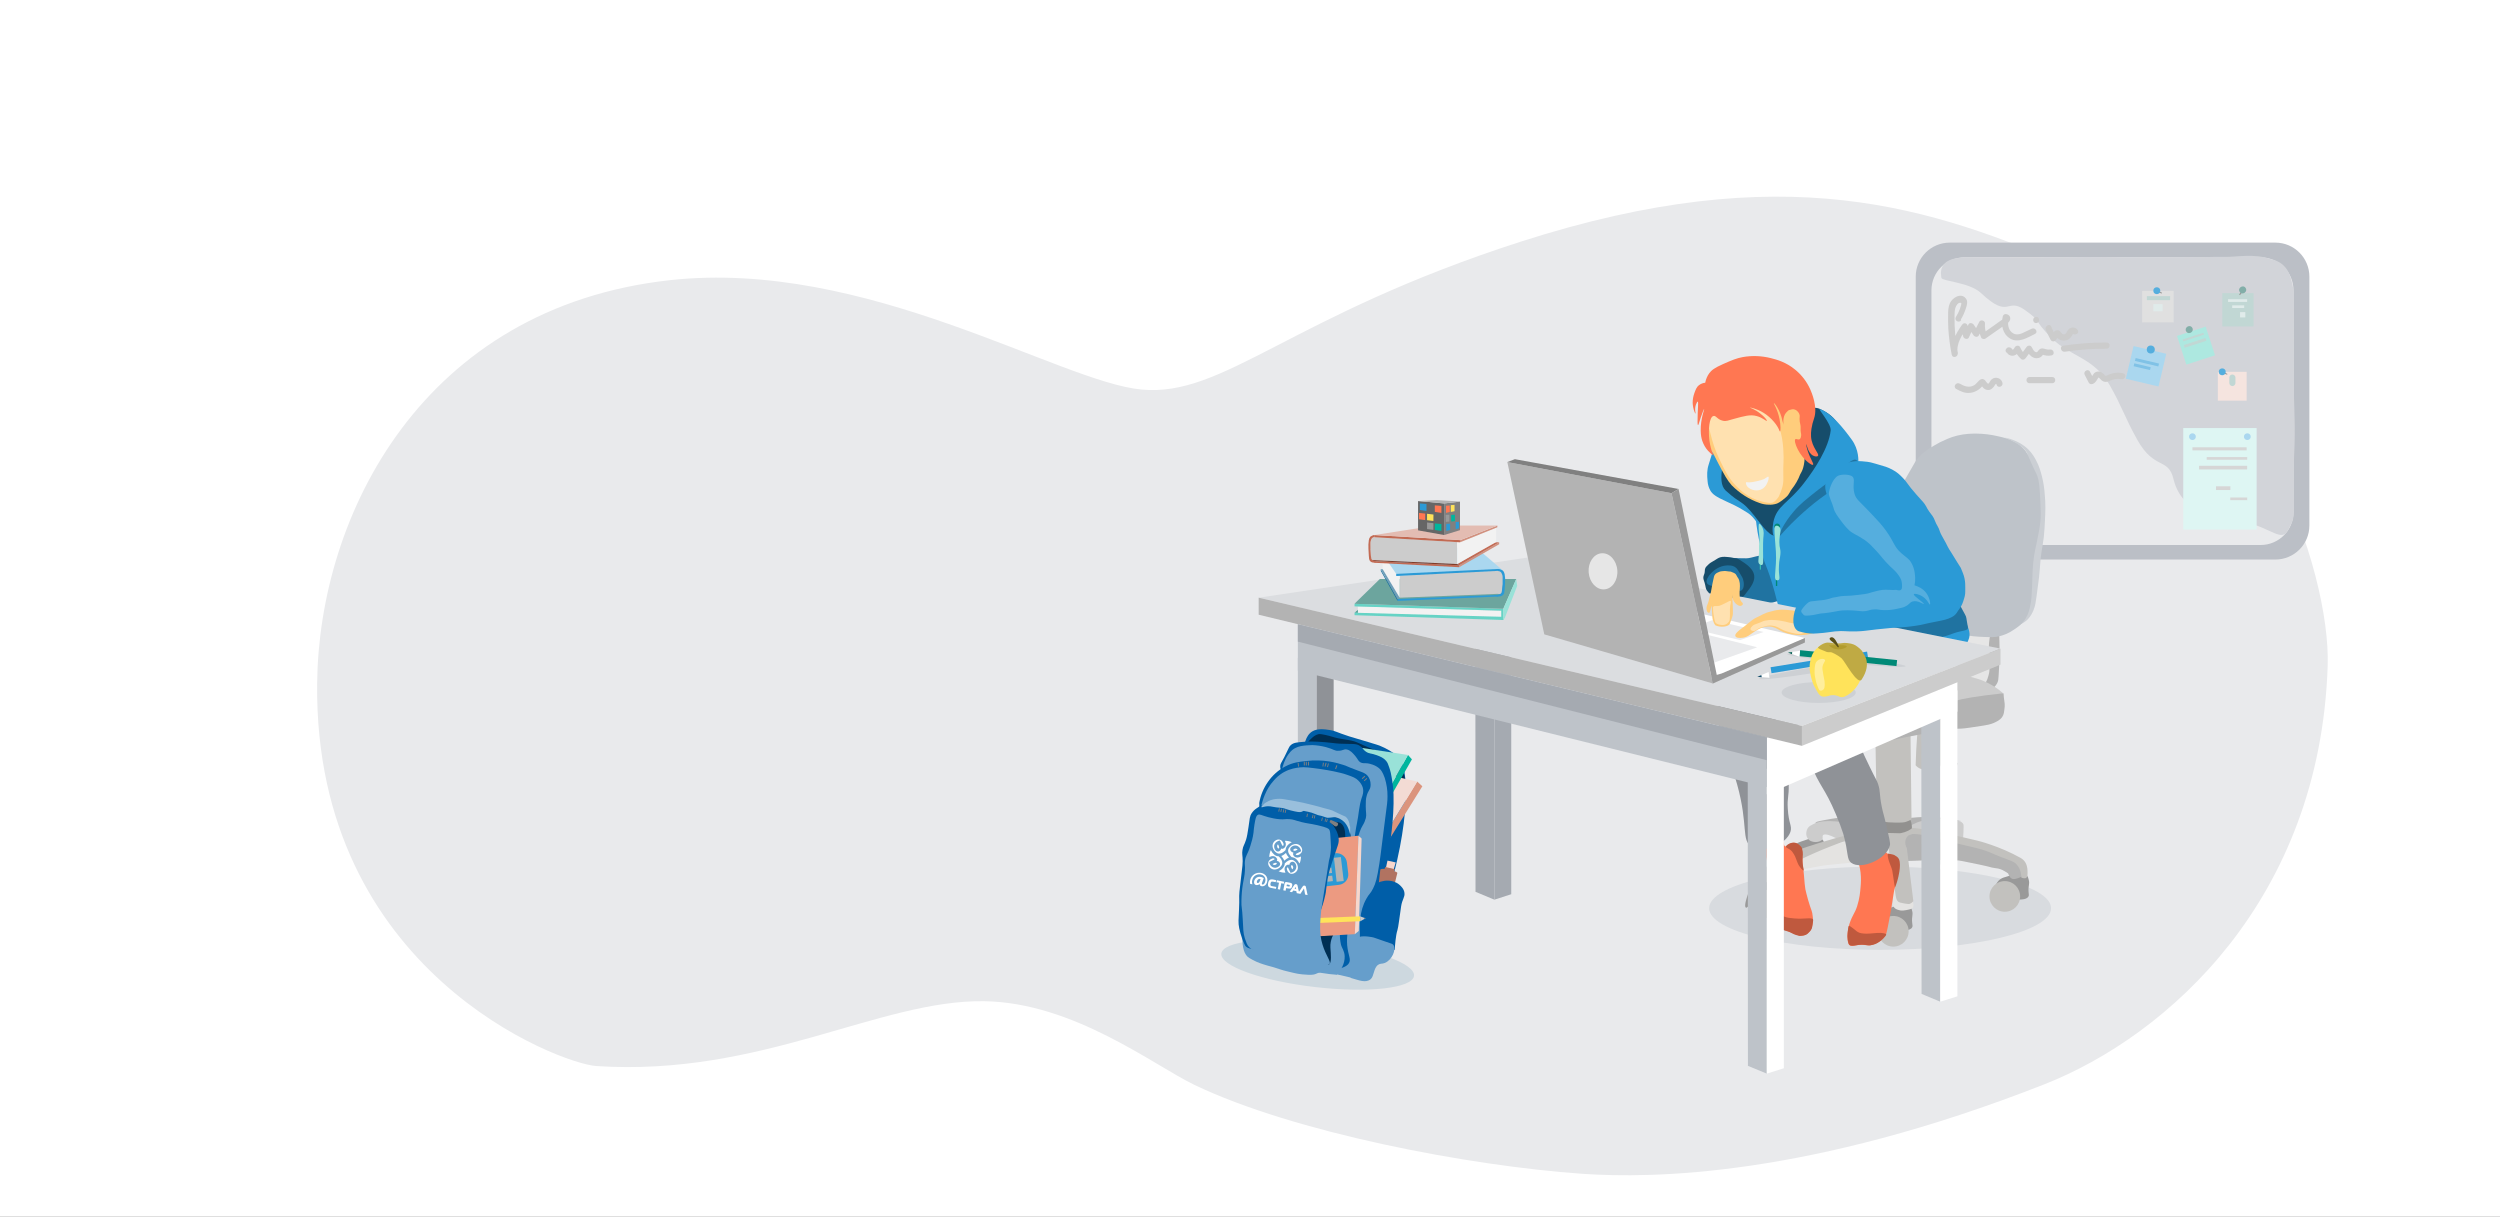 <?xml version="1.0" encoding="UTF-8"?> <!-- Generator: Adobe Illustrator 19.2.1, SVG Export Plug-In . SVG Version: 6.00 Build 0) --> <svg xmlns="http://www.w3.org/2000/svg" xmlns:xlink="http://www.w3.org/1999/xlink" id="Слой_1" x="0px" y="0px" viewBox="0 0 2610.1 1270.4" style="enable-background:new 0 0 2610.1 1270.4;" xml:space="preserve"><rect x="0" y="0" width="2610.1" height="1270.4" fill="#333333" stroke="none"/> <style type="text/css"> .st0{fill:#E9EAEC;} .st1{fill:#FFFFFF;} .st2{fill:#D8DBDF;} .st3{fill:#C1D7D4;} .st4{fill:#BBBFC6;} .st5{fill:#D2D4D9;} .st6{fill:#DEF6F3;} .st7{fill:#AAD7EF;} .st8{fill:#D6D6D6;} .st9{fill:#80C2E6;} .st10{fill:#55AEDE;} .st11{fill:#E0E0E0;} .st12{fill:#E0EBEA;} .st13{fill:#999999;} .st14{fill:#F5E4DF;} .st15{fill:#82AEA8;} .st16{fill:#ADE8E0;} .st17{fill:#C1D7D4;stroke:#C1D7D4;stroke-miterlimit:10;} .st18{fill:#CCCCCC;} .st19{fill:#CDD8DF;} .st20{fill:#2073A1;} .st21{fill:#B3B3B3;} .st22{fill:#E6E6E6;} .st23{fill:#CBCFD4;} .st24{fill:#BEC3C9;} .st25{fill:#808080;} .st26{fill:#D1D1D1;} .st27{fill:#C2C1BE;} .st28{fill:#E4E3E1;} .st29{fill:#92918F;} .st30{fill:#FF7752;} .st31{fill:#BF593E;} .st32{fill:#8F9297;} .st33{fill:#2B9AD6;} .st34{fill:#164D6B;} .st35{fill:#FFCD7C;} .st36{fill:#FFE1B0;} .st37{fill:#A5AAB1;} .st38{fill:#DBDDE0;} .st39{fill:#008977;} .st40{fill:#33C5B1;} .st41{fill:#99E2D8;} .st42{fill:#005EA8;} .st43{fill:#002F54;} .st44{fill:#DB947D;} .st45{fill:#F3DBD4;} .st46{fill:#00B69E;} .st47{fill:#F7D7CD;} .st48{fill:#B17361;} .st49{fill:#669ECB;} .st50{fill:#EC9A81;} .st51{fill:#F7D7CC;} .st52{fill:#FFE35A;} .st53{fill:#99BFDC;} .st54{fill:#CDD0D4;} .st55{fill:#005B4F;} .st56{fill:#BFAA44;} .st57{fill:#B29C2D;} .st58{fill:#594E17;} .st59{fill:#FFEE9C;} .st60{fill:#4D9E94;} .st61{fill:#F2F2F2;} .st62{fill:#66D3C5;} .st63{fill:#6CA59E;} .st64{fill:#6E9EB8;} .st65{fill:#C26A53;} .st66{fill:#D1907E;} .st67{fill:#803C29;} .st68{fill:#E3BCB2;} .st69{fill:#666666;} </style> <title>илл 3</title> <path class="st0" d="M3037.9-1756.4"></path> <rect y="0" class="st1" width="2610.1" height="1270.4"></rect> <path class="st0" d="M699.5,292.5C903.8,270,1106,398.6,1191.7,406.7c86.3,8.2,154.6-76.7,396-154.4c275-88.4,428.5-36.8,580.9,29.9 c189.6,83.1,264.8,315.2,261.6,412.9c-8,244-166.8,386.2-295.9,437c-245.8,96.6-409.5,98.4-482.2,93.4 c-118.8-8.3-301.2-43.1-405-92.8c-42.5-20.4-126.1-86-219.5-87.4c-109.4-1.7-233.2,79-405,67.7c-37.8-2.5-294.4-98.2-291.5-399 C332.8,537,441.7,320.9,699.5,292.5z"></path> <g> <ellipse class="st2" cx="1962.9" cy="948.2" rx="178.5" ry="43.5"></ellipse> <path class="st3" d="M2146.4,362.8c4.2,0,4.2-6.5,0-6.5S2142.2,362.8,2146.4,362.8z"></path> <g> <path class="st4" d="M2035.7,253.3h339.8c19.8,0,35.6,16,35.6,35.6v259.7c0,19.8-16,35.6-35.6,35.6h-339.8 c-19.8,0-35.6-16-35.6-35.6V288.9C2000.1,269.2,2016,253.3,2035.7,253.3z"></path> <path class="st0" d="M2050.8,268.7h309.4c18.9,0,34.3,15.3,34.3,34.3v231.7c0,18.9-15.3,34.3-34.3,34.3h-309.4 c-18.9,0-34.3-15.3-34.3-34.3V302.8C2016.7,284,2032,268.7,2050.8,268.7z"></path> <path class="st5" d="M2068.3,306c29.7,28,26.4,4.1,45.4,17.4c19.2,13.5,7.4,8.7,28.7,30c18.9,18.8,43.8,19.8,60.4,49 c13.1,23,15,32.3,28.7,56.9c17.8,31.7,32.3,18.1,37.7,40.8c10.1,42.3,58.3,41.3,75,45c27,6.2,38.2,21.5,44.8,8 c6.8-13.6,6.5-8.3,5.3-53c-0.3-11.4,1.7-25.7,1.5-55c-0.2-18.3-1.5-41.6-1.5-80c0-49.6,2.8-57.3-2.7-75.1 c-5.5-18.2-19.7-18.8-21.8-19.7c-15.7-5.7-35.1-2-46.2-2.1c-25-0.2-7.4,0.6-81.4,0.8c-53.2,0.2-46.6-1-87.5,0 c-23.4,0.6-72.2,0.2-103.1,0c-29.2-0.2-25.2,17.1-24.7,21.1C2027.9,293.8,2056.2,294.6,2068.3,306z"></path> <rect x="2279.4" y="446.9" class="st6" width="76.6" height="106"></rect> <circle class="st7" cx="2289" cy="455.9" r="3.5"></circle> <circle class="st7" cx="2346.3" cy="455.9" r="3.5"></circle> <rect x="2289" y="467" class="st8" width="56.6" height="3.2"></rect> <rect x="2303.9" y="477.2" class="st8" width="42.3" height="2.8"></rect> <rect x="2295.9" y="486.3" class="st8" width="50.2" height="3.8"></rect> <rect x="2313.6" y="507.7" class="st8" width="15" height="3.9"></rect> <rect x="2328.5" y="519.4" class="st8" width="17.7" height="2.8"></rect> <rect x="2223.9" y="364.8" transform="matrix(0.23 -0.973 0.973 0.23 1352.985 2475.398)" class="st7" width="35.1" height="35.1"></rect> <rect x="2240.9" y="365.6" transform="matrix(0.23 -0.973 0.973 0.23 1357.838 2473.13)" class="st9" width="3.1" height="25.1"></rect> <rect x="2235.9" y="374" transform="matrix(0.23 -0.973 0.973 0.23 1349.417 2471.863)" class="st9" width="3.1" height="17.6"></rect> <circle class="st10" cx="2245.5" cy="364.9" r="4.2"></circle> <rect x="2236.5" y="303.7" class="st11" width="32.9" height="32.9"></rect> <rect x="2241.4" y="309.2" class="st3" width="24.3" height="4.2"></rect> <rect x="2248.2" y="317.5" class="st12" width="9.6" height="7.5"></rect> <polygon class="st13" points="2254.2,304.1 2257.3,305.6 2256.9,306.5 2253.6,305.3 "></polygon> <circle class="st10" cx="2251.8" cy="303.5" r="3.6"></circle> <rect x="2315.5" y="388.2" class="st14" width="30.1" height="30.1"></rect> <path class="st3" d="M2327.5,394.2v5.7c0,1.7,1.5,3.2,3.2,3.2s3.2-1.5,3.2-3.2v-5.7c0-1.7-1.5-3.2-3.2-3.2 C2328.9,391,2327.5,392.4,2327.5,394.2z"></path> <polygon class="st13" points="2322.6,388.8 2325.6,390.4 2325.2,391.2 2321.8,390 "></polygon> <circle class="st10" cx="2320.1" cy="388.2" r="3.6"></circle> <rect x="2320.2" y="306" class="st3" width="32.6" height="34.8"></rect> <rect x="2326.2" y="312.4" class="st12" width="19.9" height="2.8"></rect> <rect x="2330.5" y="318.8" class="st12" width="12.5" height="2.8"></rect> <rect x="2338.7" y="325.9" class="st12" width="5.5" height="5.5"></rect> <polygon class="st13" points="2339.5,304.6 2337.7,307.7 2338.7,308.1 2340.8,305.3 "></polygon> <ellipse transform="matrix(0.834 -0.552 0.552 0.834 221.674 1342.414)" class="st15" cx="2341.2" cy="302.9" rx="3.7" ry="3.6"></ellipse> <rect x="2276.9" y="343.9" transform="matrix(0.951 -0.309 0.309 0.951 1.267 727.238)" class="st16" width="31.5" height="31.5"></rect> <rect x="2278.4" y="349.7" transform="matrix(0.951 -0.309 0.309 0.951 3.87 725.917)" class="st3" width="22.8" height="2.1"></rect> <rect x="2280.3" y="355.8" transform="matrix(0.951 -0.309 0.309 0.951 2.096 726.798)" class="st17" width="22.8" height="2"></rect> <ellipse transform="matrix(0.834 -0.552 0.552 0.834 189.564 1318.515)" class="st15" cx="2285.4" cy="344.3" rx="3.7" ry="3.6"></ellipse> <path class="st18" d="M2047.3,333.4c2.1-3.5,3.9-7.4,5.1-11.3c1.1-3.3,2.5-7.5,0-10.5c-5.1-6.5-14.4-0.6-16.8,5.3 c-1.6,3.8-1.7,8.1-1.7,12.2c-0.1,4.6,0,9,0.2,13.6c0.6,9.3,1.7,18.4,3.6,27.7c0.9,4.1,6.9,2.3,6.2-1.7c-1.8-9.9,4.6-19,9.8-26.8 l-6-1.6c0.2,3.8,1,7.6,2,11.2c0.8,2.4,4.8,3.4,5.9,0.8l4.8-10.5h-5.5l5.6,8.3c1.3,1.8,4.4,2.3,5.5,0l5.7-11.1l-6-1.6 c-0.3,5.1,0.7,10.3,2.7,15c0.7,1.6,3.1,2,4.5,1.1l19.4-13.6c2.4-1.7,5.8-3.3,6.4-6.5c0.6-3-1.6-5.2-4.6-5.5 c-1.4-0.2-2.8,1.1-3.1,2.4c-2.1,8.5-0.5,18.3,7.7,23.2c8.6,5.1,18-1,25.8-4.8c3.8-1.7,0.5-7.3-3.3-5.5c-3.3,1.6-6.7,3.2-10.2,4.8 c-2.8,1.1-5.6,1.7-8.5,0.4c-6-2.9-6.9-10.4-5.3-16.2l-3.1,2.4c-0.5-2.4-1.2-3-2.1-2l-1.7,1.2l-2.6,1.8l-6,4.3l-12,8.4l4.5,1.1 c-1.6-3.7-2.1-7.7-1.8-11.7c0.2-3.1-4.7-4.5-6-1.6l-5.7,11.1h5.5l-5.6-8.3c-1.2-1.7-4.6-2.4-5.5,0l-4.8,10.4l5.9,0.8 c-1-3-1.6-6.3-1.8-9.5c-0.1-1.7-1.6-3.2-3.3-3.1c-1.1,0-2,0.7-2.7,1.6c-6.5,9.4-12.5,19.9-10.4,31.7l6.2-1.7 c-2.7-13-3.8-26.2-3.6-39.4c0.1-2.8,0-5.9,1-8.6c0.7-2,2.5-5.2,5.1-5c1.6,0.2,1,1.1,0.7,2.5c-0.3,1.3-0.8,2.7-1.2,4 c-1.1,2.8-2.5,5.7-4.2,8.4c-2.1,3.6,3.4,6.8,5.5,3.3L2047.3,333.4L2047.3,333.4z"></path> <path class="st18" d="M2099.8,367.3l0.2-0.2l-3.7,1.5c-1-0.9-1.1-0.9-0.7,0l0.6,0.7c0.5,0.6,1,1,1.6,1.3c1.4,0.7,2.8,1,4.5,0.7 c3.1-0.7,5-3.1,6.6-5.6h-5.5c1.6,3.3,3.8,6.4,6.5,8.9c1.6,1.6,3.8,1,5-0.7l6.2-8.5h-5.5c2.6,4.8,6.8,10,13,8.3 c1.2-0.3,2.3-1,3.1-1.8c0.5-0.5,0.9-1,1.1-1.5c1.1-2-0.7-0.2-0.7-0.5c0.1,0.7,4.1,1.3,4.7,1.4c1.7,0.2,3.3,0.1,5-0.2 c4.1-0.8,2.4-6.9-1.7-6.2c-4.3,0.9-8.3-3.6-11.8,0.9c-1,1.2-1.3,2.5-3.1,1.7c-2-0.8-3-3.3-4-5.1c-1.2-2.3-4.3-1.8-5.5,0l-6.2,8.5 l5-0.7c-2.3-2.1-4.2-4.8-5.4-7.7c-1.1-2.3-4.4-1.9-5.5,0c-0.4,0.7-1.6,2.8-2.4,2.6c-0.2-0.1-0.8-1.1-1-1.3c-0.6-0.6-1.2-1-2-1.1 c-1.4-0.4-2.8,0.2-3.6,1.5l-0.2,0.2C2092.1,367.7,2097.7,370.9,2099.8,367.3L2099.8,367.3z"></path> <path class="st18" d="M2135.9,344.3c1.6,3.7,3.3,7.2,5.1,10.6c1.2,2.1,4.4,2,5.5,0c0.2-0.4,2.6-3.8,2.5-3.9l-2.5-0.2 c0.2,0.3,0.3,0.7,0.6,0.9c0.3,0.6,0.7,1,1.1,1.4c1.6,1.6,3.8,2.5,6,2.5c2.2,0.2,4.5-0.6,6.2-1.9c1-0.9,1.7-1.7,2.5-2.8 c0.3-0.5,0.6-1.1,0.9-1.6c1-1.4,0.8-0.2-0.2-1.5c2.5,3.3,8.1,0.1,5.5-3.3c-1.8-2.7-5.5-3.3-8.3-1.6c0,0-0.1,0-0.1,0.1 c-1.4,1-2.3,2.3-3,3.7c-0.8,1.3-1.2,2.3-2.8,2.4c-2.8,0.1-3.2-3.8-6.1-4.3c-4.1-0.8-5.9,3.9-7.7,6.7h5.5c-1.9-3.4-3.6-7-5.1-10.6 C2139.9,337.2,2134.3,340.5,2135.9,344.3L2135.9,344.3z"></path> <path class="st18" d="M2155.7,367.2c14.5-2.1,29.1-3.2,43.7-3.1c4.2,0,4.2-6.5,0-6.5c-15.2-0.1-30.4,1.1-45.3,3.3 C2149.9,361.5,2151.6,367.7,2155.7,367.2L2155.7,367.2z"></path> <path class="st18" d="M2125.8,337.3c4.2,0,4.2-6.5,0-6.5C2121.7,330.9,2121.7,337.3,2125.8,337.3z"></path> <path class="st18" d="M2042.4,406.1c4.8,2.7,9.4,4.8,15,4c4.8-0.7,9.1-3.2,12.2-7c0.2-0.2,0.9-1,0.9-1.2c-2.1-0.6-2.8-0.4-2.1,0.4 l0.5,0.6c0.7,0.9,1.4,1.7,2.1,2.4c1.7,1.6,4.1,2.3,6.4,1.7c2-0.7,3.4-2.1,4.7-3.9c0.4-0.7,1.9-3.6,2.4-1.6c0.9,4.1,7,2.4,6.2-1.7 c-1.1-5-7.2-7.1-11.1-3.9c-0.8,0.7-1.6,1.6-2,2.4c-0.4,0.6-1,2-1.6,2.2c-1.1,0.5-2.8-2.8-3.6-3.5c-4.8-4.3-7.8,3.3-11.3,5.2 c-5.3,3-10.3,1.1-15.1-1.7C2042,398.5,2038.7,404.1,2042.4,406.1L2042.4,406.1z"></path> <path class="st18" d="M2118.9,400.1h23.7c4.2,0,4.2-6.5,0-6.5h-23.7C2114.7,393.6,2114.6,400.1,2118.9,400.1z"></path> <path class="st18" d="M2176.5,391.3l4.3,8.3c0.9,1.6,2.8,1.9,4.5,1.1c2.5-1.2,3.8-3.7,5.1-5.9c0.7-0.9,0.5-0.9,1.1-0.3 c1.1,0.8,1.8,1.8,2.8,2.7c2.8,2.1,5.5,1.8,8.5,0.4c3.8-1.9,8-2.5,12.1-1.7s5.8-5.4,1.7-6.2c-4.5-1-9.1-0.7-13.4,0.8 c-1.1,0.4-2.2,1-3.3,1.4c-0.2,0.1-1.6,0.6-1.1,0.7c-1.1-0.2-2.3-2-3-2.7c-2.5-2-5.6-2.8-8.5-1c-2.4,1.6-3,5.1-5.5,6.4l4.5,1.1 l-4.3-8.3C2180.2,384.4,2174.6,387.7,2176.5,391.3L2176.5,391.3z"></path> </g> <ellipse transform="matrix(0.115 -0.993 0.993 0.115 217.368 2258.247)" class="st19" cx="1376.5" cy="1007.1" rx="23.5" ry="101.3"></ellipse> <path class="st20" d="M1844.8,580.4c-7.5-2.1-15.4,2.5-21.7,2.5c-15.4,0-12.1-0.7-21.3-1c-6.5-0.2-11.3,6.9-16.6,8.9 c-3.7,1.5-0.6,6.6-0.7,10.6c-0.1,3.5-4.3,2.3-2.5,7c2.5,6.9-2.5,10.9,0,14.5c2.4,3.4,8.3,1.7,19.4,2.5c8.7,0.7,11.9,2.1,18.4,3.2 c4.4,0.7,36.9,6.1,45-8.1C1872,608.5,1860.2,584.6,1844.8,580.4z"></path> <path class="st21" d="M2087.7,681.2c0,2.5-0.1,6-0.4,13.2c-0.1,2,0-0.6-0.7,11.5c-0.2,3.1-0.3,4.7-1.1,6.5 c-0.3,0.7-2.1,4.8-5.3,6.1c-4.8,1.9-12.3-2.4-15.4-8.3c-4.5-8.6,5.1-14,3.2-29.6c-0.8-6.5-2.8-10.1-1.7-17.6 c0.6-3.6,1.3-8.6,5-10.7c4.1-2.2,10.4-0.2,15.8,5c0.1,4.7,0.2,9,0.4,13.2C2087.6,676.8,2087.7,677.7,2087.7,681.2z"></path> <path class="st22" d="M2079.2,653.1c1.9,3.8-1.4,5.5-2.5,17.6c-0.4,4.4-0.3,9,0,18.3c0.3,9.2,0.7,10.3,0,13.6 c-0.5,2.3-2,10.4-7.2,14c-6.6,4.8-18.9,1.8-29.3-7.9c2.8-2.2,5.1-5.1,6.5-8.5c1.6-4,1-7,0.7-13.6c-0.1-1.1-0.5-10.1,0-16.8 c0.7-10.4,1.1-16.1,5-19.7C2059.5,643.3,2075.6,646,2079.2,653.1z"></path> <path class="st23" d="M2117.6,469.2c4.1,4.1,6.5,8.3,7.9,10.9c3.5,6.4,4.9,11.8,6.3,17c1.6,6.3,2.6,12.7,3,19.1 c1,10.2,0.7,18,0.2,27.5c-0.2,4.8-0.5,10.1-1.2,17.2c-0.9,7.5-1.4,8.4-2.5,16.2c-1.4,9.6-0.9,10.1-2.5,26c-0.4,3.3,0-0.4-2.5,19.1 c-0.9,6.3-1.3,10.1-3.3,15c-1.1,2.5-2.7,6.1-6,9.5c-4.9,4.8-11.2,6.9-11.8,6.1c-0.7-1,4.7-5.1,9.6-13.4c0.3-0.6,0.7-1.1,1-1.6 c2.4-5,1.4-10,1.1-11.7c-1.1-6.3,0.2-12.7-0.2-19.1c-0.8-11.8,0.4-18.1,1.1-36.7c0.4-10.2,0.2-12.8-0.7-65.6 c-0.2-13.3-0.4-24.5-0.6-31.8c-0.7-1.1-1.5-2.2-2.3-3.2c-1.5-1.6-3-2.9-4.8-4.2c-3.6-2.5-7.4-4.8-11.5-6.6c-3.6-1.7-5-2-5-2.1 C2092.6,456.8,2107.3,458.9,2117.6,469.2z"></path> <path class="st24" d="M2000.3,481c-0.4,0.6,0.1-0.2-8.1,14c-4,6.8-5.6,9.8-8.1,14.5c-1.8,3.5-3.4,7-4.8,10.7 c-1.6,4.1-2.8,8.3-3.8,12.3c-1.1,4.8-1,5.1-2.7,14c-1.5,7.4-1.7,7.5-2.7,12.8c-1.1,6-1.7,9.6-2.1,14.5s-0.9,10.9,0.6,18.3 c1,5.4,2.6,9.2,4.3,13.4c2.1,5.1,5,12.1,10.7,19.4c2.8,3.7,7.3,7.3,16.1,14.5c7.2,6,10.9,8.9,16.7,12.3c4.7,2.8,9.4,5.1,14.5,6.9 c6.2,2.2,10.9,2.9,18.8,4.3c7.1,1.1,14.3,1.9,21.6,2.1c7.4,0.3,11.3,0.4,15.5-0.6c5.3-1.2,10.4-3.3,15-6.5 c3.9-2.5,8.9-5.6,12.8-11.8c3.2-5,4.3-9.6,5.3-15c1-4.7,1.2-8.6,1.6-16.6c0.5-9,0.1-9.4,0.6-17.8c0.2-5.5,0.8-11.1,1.6-16.6 c0.8-5,1.1-6,2.7-13.4c2-9.8,3.1-15.5,3.8-22c0.7-6.4,0.4-11.2,0-21c-0.7-13.7-0.9-20.6-3.2-26.9c-1.5-3.8-1.8-3.4-6.5-14 c-3.3-7.4-3.5-8.6-5.3-11.3c-3.9-5.4-8.6-8.3-12.3-10.2c-5.9-3.3-10.7-4.5-17.2-5.9c-7.2-1.7-14.6-2.6-22-2.7 c-4.8,0-11.8,0-20.4,2.1c-7.8,1.9-13.1,4.8-17.8,6.9C2016.1,467,2007.2,471.5,2000.3,481z"></path> <path class="st13" d="M1993.9,945.8c1.6,1.4,2,3.2,2.5,5.3c1.1,4.5-0.7,5.7,0,12.2c0.2,2.5,0.7,3.4,0,4.8c-1,2-3.5,2.8-6.5,3.2 c-11.6,1.6-16.9-5.1-24.3-2.1c-4.2,1.7-5.4,5-6.8,4.3c-2.5-1.3,1.7-12.7,2.1-14c1.8-5,3.4-6.8,4.8-7.9c2-1.7,4-2.5,6.1-3.2 C1983,944.5,1990.1,942.2,1993.9,945.8z"></path> <path class="st13" d="M2115.8,913.6c1.5,1.5,1.9,3.3,2.4,5.4c1,4.5-0.8,5.7-0.3,12.2c0.2,2.5,0.6,3.4-0.1,4.8 c-1.1,1.9-3.6,2.8-6.5,3c-11.6,1.4-16.7-5.5-24.3-2.7c-4.2,1.6-5.5,4.9-6.9,4.2c-2.5-1.4,2-12.7,2.5-14c2-5,3.6-6.7,4.8-7.8 c2-1.7,4.1-2.5,6.1-3C2104.9,912.1,2112.1,909.9,2115.8,913.6z"></path> <path class="st13" d="M1857.9,919.9c1.6,1.4,2,3.2,2.5,5.3c1.1,4.5-0.7,5.7,0,12.2c0.2,2.5,0.7,3.4,0,4.8c-1,2-3.5,2.8-6.5,3.2 c-11.6,1.6-16.9-5.1-24.3-2.1c-4.2,1.7-5.4,5-6.8,4.3c-2.5-1.3,1.7-12.7,2.1-14c1.8-5,3.4-6.8,4.8-7.9c2-1.7,4-2.5,6.1-3.2 C1847,918.7,1854.1,916.3,1857.9,919.9z"></path> <path class="st13" d="M1902.3,876.1c1.6,1.4,2,3.2,2.5,5.3c1.1,4.5-0.7,5.7,0,12.2c0.2,2.5,0.7,3.4,0,4.8c-1,2-3.5,2.8-6.5,3.2 c-11.6,1.6-16.9-5.1-24.3-2.1c-4.2,1.7-5.4,5-6.8,4.3c-2.5-1.3,1.7-12.7,2.1-14c1.8-5,3.4-6.8,4.8-7.9c2-1.7,4-2.5,6-3.2 C1891.3,874.8,1898.5,872.4,1902.3,876.1z"></path> <path class="st25" d="M2041.9,802.6c0.7-0.2,1.3-1.2,1.5-5.7c-1.3-2.7-2.8-5.1-4.8-7.5c-2-2.8-4.5-5.3-7.2-7.5 c-2.6-1.9-8.3-6.2-12.2-4.3c-1.5,0.7-2.8,2.4-2.5,3.6c0.4,1.5,2.9,1.6,6.5,2.8c2.8,1.2,5.4,2.8,7.9,4.8 C2038.8,794.4,2040.1,803,2041.9,802.6z"></path> <circle class="st26" cx="2031.8" cy="887.7" r="16"></circle> <path class="st27" d="M2001.5,769.4c-0.7,7.8-1.1,18-1.5,29.6c1.4,1.6,3,2.8,5,3.6c1.7,0.7,3,0.7,5.7,0.7c3.2,0.1,2.8-0.4,8.3-0.7 c2.8-0.2,4.1-0.2,5.3-1.1c1-0.8,1.7-1.7,2.1-2.8l1.7-45.8c-2.5-1-15.8-6.1-22.5,0C2002.8,755.6,2002.3,759.4,2001.5,769.4z"></path> <path class="st21" d="M1995.4,898.8c3.6-0.1,5.7-0.2,10.4-0.4c3.7-0.2,6.5-0.2,11.8-0.4c11.8-0.3,17.8-0.5,20.4-0.4 c5.9,0.3,13.4,1.8,28.3,5c13.4,2.8,11.1,2.9,15.8,3.6c2.6,0.3,5.2,0.6,8.5,2.1c2,1.1,4.2,2.3,6,3.6c0,0,1.2,4,3.6,5.3 c2.2,1.3,5,0.2,7.5-0.7c2.6-1,5.8-2.2,6.8-5c1.4-3.8-2.2-8.3-2.8-8.9c-4.4-5.1-9.2-3.9-18.3-9.3c-4.5-2.7-3-2.8-7.2-5.3 c-5.6-3.4-10-4-24.3-7.2c-5.5-1.2-8.3-1.8-11.1-2.5c-12-2.9-13.6-4.3-24.8-7.2c-7.7-1.8-15.4-2.9-23.3-3.6 c-3.4-0.4-6.9,0.2-10.1,1.5c-1.5,0.7-4.1,1.7-6,4.3c-2.8,3.8-2.8,8.3-2.5,14.7c0.2,3.6,0.7,7.2,1.5,10.7 C1987.8,898.9,1991.2,898.9,1995.4,898.8z"></path> <path class="st21" d="M1948.1,855.3c-7.9,0.2-7.8-1.2-18.5-1.5c-5.2-0.1-10.9-0.2-17.6,1.1c-10.9,2-17.1,2.8-16.6,4.6 s7.4,2.9,29.8,2.9c4.8,0,10.4,0.2,21.7,0.7c12.3,0.6,18.8,4.5,21.7,1.1c2.1-2.5,1.9-7.4-0.4-9.6 C1965.4,851.4,1960.5,855,1948.1,855.3z"></path> <path class="st18" d="M1887.3,875.3c-2.5-3.5-1.6-8.6,0.7-11.5c1.1-1.4,2.7-2.1,4.8-3.2c1.7-1,3.5-1.6,5.3-2.1 c7.8-2.2,20.7-0.7,20.7-0.7c14,1.6,20.9,2.4,25.7,2.8c15,1.6,18.8,1,20.4,3.9c2.3,4.2-1.2,12.8-7.5,16.4c-12.5,7.2-38-4.7-42.6-6.8 c-1.7-0.9-9.4-4.5-11.5-2.1c-1,1.1,0.2,2.7-0.7,4.3C1900.8,879.6,1891,880.9,1887.3,875.3z"></path> <path class="st28" d="M1863.8,914.6c2.8-2.5,5.5-3.3,10.7-5c3.1-1,5.7-1.6,10.7-2.5c9.6-1.8,14.3-2.8,14.7-2.8 c5.3-1,10.8-1.5,21.6-2.5c12.1-1.2,13.1-1.4,15-1.5c9.6-0.3,8.6,1,16.4,0.4c4.8-0.3,7.4-1,10.7,0.7c2.8,1.4,4.5,3.7,5.3,5 c0.9,1.2,2.3,3.5,3.9,10.7c1,4,0.6,3.6,2.1,13.6c1.3,7.8,1.5,7.6,1.5,9.3c0,3-0.5,4.8,0.7,6.8s3.2,2.7,4.8,3.2 c3.3,1.2,6,0.7,11.1-0.4c2.1-0.5,3.2-0.9,3.9-1.7c1.1-1.5,0.9-3.5,0.7-4.3c-1.4-8.8-3.5-17.7-6.5-26c-5-13.8-2.3-14.2-7.5-26 c-2.2-5-4.8-10.7-10.1-15.4c-4.4-3.8-9.7-6.5-15.4-7.5c-36.3,11.8-61.7,19.2-78.3,22.5c-8.3,1.6-16,5.1-22.5,10.4 c-5.6,4.7-14,13.6-11.5,18.3c1.6,3.1,7.9,4.3,11.8,2.1C1860.6,920.2,1860,917.8,1863.8,914.6z"></path> <path class="st18" d="M2049.9,860.7c0.3,0.9,0.2,3.4,0,8.5c-0.2,5-0.3,7.5-1.1,8.3c-2.8,2.7-9.4-2.7-22.5-6.1 c-7.9-2-13.3-3.5-20.4-2.5c-9.4,1.3-12.8,3.8-18,1.1c-2.8-1.6-5.5-2.7-6.1-5.8c-0.9-5,2-8.6,2.5-9.3c4.6,0.2,12.5,0.3,22.5,0.4 C2031.7,855.3,2047.4,854.4,2049.9,860.7z"></path> <path class="st27" d="M1930.4,876.7c1.4-0.5,5-1.7,10.1-2.8c4.3-1,8.5-1.7,12.8-2.1c4.2-0.4,6.4-0.6,9.3,0c2.8,0.6,5.4,1.5,7.9,2.8 c0.8,6.9,1.6,12.5,2.1,16.4c0.7,4.6,1,5,2.5,14.7c1.3,7.7,1.9,11.6,2.5,15.8c0.1,0.7,0.4,6.2,1.5,13.2c0.5,2.9,0.9,5,2.5,6.5 c1.1,1,3,1.4,6.8,2.1s4.8,0.6,5.3,0.4c1.6-0.6,2.9-1.6,3.9-2.8c-2.3-18.4-4.6-36.9-6.8-55.5c-1.4-2.2-1.8-4.9-1.5-7.5 c0.3-1.9,1.1-3.7,2.5-5c2.6-2.5,6.3-2.3,8.3-2.1c11.3,0.8,24.8,5,26.9,5.7c4,1.3,10.8,2.8,24.3,6c11.4,2.7,16.1,3.6,23.9,6.5 c4.3,1.6,2.7,1.2,11.5,4.8c13.1,5.1,16.1,5.6,18.9,8.9c1.9,2.1,4.5,6.1,4.8,13.6c0.9,0.3,3.7,1.4,5.3,0c1.3-1.1,1.2-3,1.1-7.2 c0-1.7-0.3-3.3-0.7-5c-0.3-1.2-0.9-2.5-1.5-3.6c-1.2-2-2.9-3.6-5-4.8c-22-12.4-45-18-45-18c-21.2-5-31.7-7.5-33.6-7.9 c-23.8-4.5-40.4-7.5-61.8-5.7c-12.3,1-21.9,3.3-35.4,6.5c-11.9,2.8-21.7,5.6-34.8,9.6c-9.1,2.8-14.9,4.8-20.7,6.8 c-17.8,6.5-11.9,6-22.9,10.1c-1.9,0.7-5.9,2-9.3,5.7c-1.5,1.6-2.7,3.4-3.6,5.3c-1.3,2.8-3.5,7.6-1.5,10.7c1.1,1.7,2.9,2.2,5,2.8 c2.5,0.8,5.8,1.9,7.9,0.4c1.9-1.5,0.7-3.8,2.5-7.5c0.7-1.1,1.5-2.5,5.3-5.7c3.1-2.7,6.5-5,10.1-7.2 C1881.7,896.1,1904.1,885.5,1930.4,876.7z"></path> <path class="st21" d="M1990.5,863.1c7.1-1.7,7.4-3.6,15-5.7c6.9-2,12.5-2,19.4-2.1c7.8-0.2,15.4,0.7,22.9,2.1 c0-0.1-25.6-7.8-57.7-2.8c-1.4,0.2-4.3,2-7.9,1.5c-5.5-0.8-7.7-5.1-10.1-4.3c-2.4,1-3.7,6.7-1.5,10.1 C1974.4,867,1986.6,864.1,1990.5,863.1z"></path> <path class="st29" d="M1962.1,852.4c-0.5,1.1-0.4,2-1.7,6.8c-0.7,2.5-1.4,4.5-1.7,5.7c1.4,1,2.8,1.7,4.3,2.5c1.6,0.8,3,1.3,4.8,1.7 c1.9,0.6,4.7,0.7,10.1,0.7c5.6,0.2,6,0.2,6.8,0c2.6-0.5,5.1-1.3,7.5-2.5c1.4-0.7,2.7-1.6,3.9-2.5c0.1-2.8-0.3-8.3-3.9-12.5 C1983.7,842.8,1964.9,846.3,1962.1,852.4z"></path> <path class="st27" d="M1958.2,781.9c0.3,7.8,0.1,15.5,0.4,23.3c0.4,10.2,0.9,25.9,0.7,49c1.2,1,2.5,1.8,3.9,2.5 c1.8,1,4.6,1.9,15,2.1c8,0.2,10.1-0.3,11.5-0.7c2.1-0.7,4.3-1.6,6-2.8c-0.4-31.6-0.7-63.2-1.1-94.8c-11.7-3-30.2-6.6-35.8,1.5 C1956.9,764.8,1957.5,768,1958.2,781.9z"></path> <path class="st21" d="M1832.3,736.5c0.2,2,0.7,4.2,1.5,6c1.3,3.3,3.2,6.4,5.7,8.9c2.8,3,5,4,11.5,7.9c8.7,5.3,7.3,5,11.8,7.5 c7.2,3.9,13.2,5.7,18.9,7.5c5.5,1.7,11.1,2.9,16.8,3.9c4.7,0.8,9.2,1.2,14,1.5c9.6,0.6,19.1,0.3,28.6-0.7c5-0.6,9.6-1.5,18.9-3.2 c12.3-2.4,14-3,29-6c17.1-3.4,15.4-2.7,23.7-4.8c7.9-1.9,11.7-3.1,18.3-3.9c7.3-0.9,6.9,0.2,16.8-0.4c4.1-0.2,10.4-1.2,23.3-3.2 c3.5-0.6,6.8-1.1,10.7-2.8c2.8-1.3,6.2-2.8,8.5-6c2-2.8,2-5.2,2.7-11c0.4-3.3-1.1-8.3-1.2-13.7c-7.9-2.1-17.2-5-31.8-7.2 c-28.7-4.2-42.5-1.6-89.9,0c-50.7,1.7-76,2.6-87,0.7c-19.3-3.3-45-10.4-50.2-1.5C1830.3,720.8,1831.8,732.4,1832.3,736.5z"></path> <path class="st18" d="M1856.6,696c5-1.8,10.2-3.3,15.4-4.3c5.9-1.1,6.1-0.7,15.4-1.7c11.7-1.6,11.4-2.4,18.5-2.8 c3.3-0.2,2.7,0,16.8,0c10.2,0,9.8-0.2,12.5,0c6,0.3,8.6,0.9,18.3,2.1c10.7,1.5,9.4,1,18.3,2.1c8.6,1.2,15.4,2.5,21.7,3.6 c8.5,1.6,9.1,1.8,18.9,3.6c6.6,1.2,10.1,1.8,15,2.5c7.4,1.1,8.2,1,13.2,1.7c6.3,1.1,10.9,2.3,14.3,3.2c6.4,1.7,11.2,2.9,16.1,5 c7.5,3.1,14.4,7.5,20.4,12.8c-29.2,3.1-42.9,5.9-50.2,7.9c-4.5,1.3-9,2.4-13.6,3.2c-6.6,1.2-9.1,1.1-15.8,2.1 c-7.7,1.1-9.7,2.1-16.8,3.6c-4.9,1-7.3,1.2-25,3.2c-26.9,2.9-26.9,2.9-30.1,3.2c-6.3,0.5-15,1-26.5,0.7 c-11.1-0.3-19.4-1.2-21.6-1.5c-8.8-1-15.1-2.3-23.3-3.9c-7.7-1.6-15.1-3.6-22.5-6c-3.3-1.1-8.3-2.9-12.5-7.5 c-3.1-3.3-3.8-6-3.9-7.2c-0.4-2.3-0.2-4.8,0.7-6.8c0.9-2.2,2-3.5,4.3-6c1.9-2.2,4.2-4.3,6.5-6.1 C1845.5,699.9,1849.3,698.5,1856.6,696z"></path> <circle class="st27" cx="1841.4" cy="943.8" r="15"></circle> <circle class="st27" cx="2093.1" cy="935.9" r="16"></circle> <circle class="st27" cx="1976.7" cy="972.3" r="16"></circle> <path class="st30" d="M1942.5,910.9c0.7,6.2,0.4,11,0,15.4c-0.4,5-1,11.8-3.6,19.9c-2.7,8.1-4.5,8.1-8,18.3 c-1.5,4.6-2.2,9.1-2.1,14c0.1,6.1,1.5,7.6,2.1,8.2c1.9,1.5,4.2,0.6,8.6,0c8-1,8.6,1,13.7,0c0.7-0.1,10-1.8,15.1-9.6 c1-1.5,1.4-2.5,4.4-18.3c1.5-7.8,2.1-11.7,2.8-16.1c1.5-9.1,1.3-9.2,2.1-13.2c1.3-5.7,2-6.9,3.6-14c1.6-7.4,1.6-9.6,1.5-11 c-0.2-3.3-0.7-7.7-3.6-10.3c-3.2-2.8-6.3-0.8-9.4-3.7c-2.9-2.8-1.6-5.9-3.6-8.2c-5-5.1-24.5,0.2-27.5,10.3 C1937.5,897.4,1941.1,898.9,1942.5,910.9z"></path> <path class="st30" d="M1864,883.7c1.7,0.6,3.2-3.1,7.2-3.7c3.2-0.5,6.6,1.3,8.6,3.7c2.6,3,1.4,5.7,2.1,16.9 c0.4,5.5,0.7,4.1,1.5,13.2c0.8,8.6,0.7,10.1,1.5,14.7c0.7,3.2,1.4,5.8,2.8,11c3.1,10.6,3.6,10.1,4.4,14c1,5,1.4,12.5-2.1,18.3 c-0.4,0.7-3.6,4.6-8.6,5.1c-2.7,0.3-4.3-0.6-10.1-2.8c-12.2-5-12.2-4.3-13.7-5.9c-4.3-4.4-4.8-10.7-5-16.1c-0.4-5.1,0.6-6.6,0-12.4 c-0.4-4.7-1.3-7.4-2.1-11c-2.8-11.7-1.5-11.5-4.4-24.3c-2.2-10.1-3.3-15-5.7-19.9c-2.5-5-4.3-6.6-3.6-8.7c0.9-2.9,5.8-6,25.2-5.9 C1861.2,880.1,1862.5,883.3,1864,883.7z"></path> <path class="st31" d="M1930.4,966.7c-0.7,0.2-0.8,3.3-1.3,6.6c-0.4,2.6-0.4,5.1,0,7.8c0.5,3,0.9,4.3,1.3,4.9c0.8,1,1.6,1.4,3.9,1.4 s4.9-0.9,7.6-1c1.7-0.1,3.3-0.1,5,0.1c3.8,0.3,3.8,0.7,5.7,0.5c1.4-0.2,4.9-0.9,7.4-2.4c2.1-1.2,4.1-2.7,5.8-4.4c2-2,3.8-4,3.4-4.8 c-0.3-0.8-4.3-1.7-9.1-1.4c-8.3,0.6-8.9,0.9-11.8,0.8c-3.9-0.2-6.6-0.3-9.4-2.2C1936.1,970.6,1931.6,966.3,1930.4,966.7z"></path> <path class="st31" d="M1892.9,959.9c0.4,0.7-0.4,4.3-0.9,7.8c-0.5,3.6-3.3,5.4-4.2,6.5c-2.2,2.8-7.4,2.8-8.1,2.9 c-1.2,0.2-1.6-0.2-4.8-1c-2.5-0.7-5-2.5-7.5-3.4c-1.5-0.6-6.5-1.6-8.8-3.2c-2.3-1.5-2-1.8-2.8-3.1c-1.2-1.7-0.7-0.7-2.2-5 c-1.1-3.3-1.1-7.4-1.1-8c-0.1-1.3,5.1,1.6,9.6,3.3c3.8,1.6,6.9,1.8,11.4,2.2C1883.6,959.8,1891.7,957.5,1892.9,959.9z"></path> <path class="st31" d="M1864.5,884.1c0.2,0.9,2.2,1.6,4.1,2.8c2,1.2,2.9,2.8,4.4,5.1c1.6,2.7,1.8,4,3.6,8.5c1.8,4.8,5.7,8.5,6.4,8.4 c0.7-0.2-1.2-4.5-1.1-11.4c0.1-5.7,1-5.3-0.5-11.8c-0.2-1.2-2.9-4-5.5-5.3c-2.2-1.1-4.8-0.5-5.5-0.4 C1867.7,880.6,1864.4,882.8,1864.5,884.1z"></path> <path class="st31" d="M1971.4,891.2c-1.1-0.3-0.4,4.6,0.7,7.8c0.7,1.9,1.3,3.8,2.1,5.6c1.3,3.1,1.7,5.6,2.1,8.7 c1.1,7.4,1.9,13.6,2.2,13c1.5-3.1,3.4-9.3,4.5-16.2c0.7-4.8,1.1-9.8-0.5-13.3c-1-2.1-3.5-3.3-4.8-4.1 C1976.2,891.9,1974,891.9,1971.4,891.2z"></path> <path class="st32" d="M1932.8,900.8c10.3,7.8,37.3-3.9,40.4-18.5c0.5-2.2-1-8.4-3.8-20.6c-3.1-13.3-3.5-13.1-4.8-19.6 c-2.8-14.1-1.1-15.2-3.8-23.5c-1.6-4.7-2-4-8.6-17.7c-5.1-10.6-7.8-15.9-8.6-19.6c-2.7-11.6,1.7-13.6-1-23.5 c-0.7-2.1-3.9-14.6-15.4-20.6c-8.9-4.7-17.8-2.7-21.2-2c-3.6,0.8-10.3,2.2-15.4,7.9c-1.7,1.9-5.8,7-6.7,19.6 c-0.8,10.8,1.2,21.2,6.7,35.2c8.7,22.6,14.7,24.8,26,51.9c3.7,8.8,5.5,13.5,7.8,20.6C1930.2,890.6,1927.6,896.9,1932.8,900.8z"></path> <path class="st32" d="M1828.9,884.1c12.4,7.5,36.3-2.8,40.4-15.7c2-6.3-2-8.4-2.8-24.5c-0.7-11.2,1.3-11.3,1-25.5 c-0.2-8.5-0.9-6.6-1.9-23.5c-0.6-8.6-0.6-12-1.9-17.7c-0.7-2.9-2-6.6-4.8-13.7c-4.8-12.4-5.3-13-7.8-19.6 c-4.8-13.2-2.9-13.2-5.7-17.7c-6.6-10.4-17.7-13.3-19.3-13.7c-3.3-0.9-10.2-2.5-17.3,1c-5.9,2.8-8.7,7.8-10.5,10.8 c-2.6,4.4-5.4,11.6-4.8,24.5c0.7,12.6,4.1,20.5,8.6,33.2c0,0,5,14,11.6,37.2C1825.6,862.2,1817.6,877.4,1828.9,884.1z"></path> <path class="st33" d="M1906.5,477.6c13-0.1,23.3,3.4,28.9,5.4c15.5,5.5,24.8,13.5,35.8,23.2c14.5,12.7,11.2,26,21.8,40 c2.9,3.8,0,0,23.7,34.2c14,20.1,19.9,40.4,23.4,46.7c8.3,15.9,3.7,6.5,12.2,22.6c8.4,16,1.2,18.8-0.5,26.6c-2,9.5,1.1,6.6-4.6,9.9 c-20.6,11.7-22.8,7.5-59.9,12.9c-22,3.2-24.3,3.9-56.9-1.8c-29.2-5.1-17.9-3.7-31.9-6c-2.8-0.5-9.6,3.3-20.2-1.5 c-2.5-1.1-4.5-8.1-7.9-15.5c0,0-2.7-5.6-4.8-11c-5.2-12.7-6-19.9-12.8-45.2c-8.3-30.1-10.5-27-14.3-44.7 c-5.5-26.3-8.8-42.5,0.3-59.3C1851.4,490.8,1882.2,477.7,1906.5,477.6z"></path> <path class="st33" d="M1783.9,485.1c-1.8,5.5-1.8,10.9-1.1,17.5c0.2,3.3,1.3,6.7,2.9,9.6c2.1,3.5,5.1,6.2,17.2,11.6 c13.1,5.9,14.4,7.3,21.2,11.3c7.9,4.7,12.6,14.9,13.6,15.8c6.9,6.5,11.6,8.7,13,8.3c2-1-2.3-16.1-5.1-24.4 c-5-14.8-12-24.9-17.5-32.4c-19.9-28-30-42.1-35.4-40C1789.5,463.3,1789.9,466.8,1783.9,485.1z"></path> <path class="st34" d="M1858.8,536.3c10.4-14.5,8.2-4.8,27.9-29.3c10.4-12.7,18.3-22.7,25.2-38c6.6-14.2,8.3-21.5,6.9-25.4 c-1.1-3.3-5.1-10.4-18.8-16.7c-6.7-3.1-21.3-0.5-54.6,0.6c-22.7,0.7-18.6,0.8-31.7,7.8c-7.4,4-3.3,6.2-7.4,21.5 c-4.9,18.3-15,45.8-4.6,55.4c17.1,15.5,15.4,8.3,29.9,26.2c4.8,5.9,15,21.3,21.3,20.8c1.5-0.1-0.6-16.2-0.6-16.2 C1856.6,541,1858.2,537.3,1858.8,536.3z"></path> <path class="st35" d="M1782.2,459c2.5,7.2,6.2,14.2,11.9,25.1c6.2,11.8,9.4,17.6,13.9,22.6c8.3,8.3,18.1,14.7,29.2,18.5 c3,1.1,6.2,1.7,9.4,1.7c2.7,0.2,5.4-0.2,8.1-1c1.1-0.4,3.7-1.3,9.9-6.7c3.8-3.3,3.9-6,6.3-8.8c3.6-4.6,6.5-9.6,8.5-15 c0.7-1.8,4.2-5.1,4.8-18c0.6-10,1-15.8-0.3-23.6c-1.7-11.2-2.2-20.2-8.3-32.3c-5.5-11.2-11.7-15.4-14.6-18.8 c-15.7-17-32.7-17.2-39.2-16.9c-10.2,0.5-17.8,2.1-23.4,5.9C1780.2,403.9,1775,438.2,1782.2,459z"></path> <path class="st36" d="M1841.1,414.4c5.4,4.7,8.1,10.7,9.5,14c6.6,15,10.1,24.2,11.2,39.9c1,15.2-0.4,14,0.1,31.2 c0.2,6.6-1.7,12.3-4.8,19c-0.6,1.1-2.8,3.8-4.7,5.3c-1.6,1.4-4.1,1.7-9.6,0.6c-4.9-1-9.7-2.6-14.2-4.8c-6-3.2-11.4-7.4-16.1-12.3 c-7.9-8.3-11.8-16.1-16.3-25.7c-2.7-5.5-6.1-12.8-8.8-22.8c-5-18.3-8-28.7-2.5-38.6c6.2-11.2,21.2-18.2,32.4-15.3 C1822.5,406.1,1831.3,406.1,1841.1,414.4z"></path> <path class="st30" d="M1789,434.3c2.6-0.7,3.8,3.6,9.5,4.9c3.7,1,5.8-0.3,12.2-2c10.4-2.8,16.7-4.7,23.4-2.8 c6.4,1.7,10.1,5.7,10.5,5c0.6-0.7-2.9-4.7-7-7.8c-5.7-4.5-10.8-5.9-10.7-6.1s7.3,1.1,14.5,5.6c4,2.5,7.5,5.6,10.5,9.1 c1.6,1.7,2.8,3.6,4,5.5c1.7,2.9,2,4.8,2.5,4.8c0.8-0.2,0.8-6.5-0.5-12.9c-2-10.4-6.4-16.4-5.9-16.7c0.6-0.3,6.9,7.7,8.9,18.4 c0.2,1,1.3,4.3,1.2,4.3s-1.3-8.3,2.6-12.7c1.7-1.9,2.6-2.8,4.1-3c1.7-0.4,2.9-1.1,5-0.3c3.3,1.1,4.7,4.4,4.8,4.8 c1,2.4-0.2,3,0.4,7.8c0.3,2.6,0.7,2.4,0.9,4.9c0.2,2.8-0.2,3.3,0.2,6c0.2,1.7,0.5,2,0.4,3.3c-0.1,1-0.2,3.1-1.5,4.1 c-1.6,1.1-3.4-0.7-4.5,0c-2.5,1.7,3.9,18.1,15,25.5c0.8,0.6,2.8,1.8,3.4,1.2c1.1-1-2.8-5.9-5.6-14.5c-1.5-4.6-1.6-6.9-1.4-7 c0.3-0.1,1.4,9.4,7.3,12.1c1.3,0.7,3.8,1.3,4.8,0.2c1.9-2.2-6.4-8.7-7.2-20.1c-0.2-2.7,0-5.3,0.4-8.1c0.6-3.8,1.5-7.5,2.8-11.1 c4-11.7-2.7-27.1-3.9-29.9c-3.6-8.2-9-15.2-15.8-20.8c-9.8-8.1-19.6-10.6-25.5-12.1c-9.6-2.4-19.5-2.8-29.2-1.1 c-6.6,1.2-11.3,3.2-20.4,7.2s-12.3,6.5-14.6,9.6c-2.1,2.8-3.6,6.4-4.3,10c-2.3,0.2-4.6,1.1-6.4,2.5c-2.7,2-3.6,4.8-5,8.6 c-1.1,3.1-1.7,6.5-1.7,9.9c0.1,1.5,0.2,2.8,0.5,4.4c0.7,3.8,2.1,6.9,2.5,6.9c0.4-0.1-1.4-4.8,0.5-9.7c0.5-1.3,1.4-3.1,1.8-2.9 c1,0.2-0.2,8.3-0.2,20.7c0,1.4,0,3.8,0.5,3.8c0.5,0.1,1.2-2.9,2.8-7.8c1.6-4.8,3.3-9.1,3.6-9c0.4,0.2-3.8,10-3.6,22.8 c0.1,4.6,0.7,7.6,1.6,10.4c1.3,3.8,3.3,7.4,6,10.4c1.7,1.9,3.7,3.7,5.9,5c-2.2-5-3.7-10.2-4.4-15.5 C1783.3,448.9,1784.5,435.2,1789,434.3z"></path> <path class="st33" d="M1852.8,560.4c3.2,1.1,8.3-9.3,19.4-22.2c9.6-11.1,18.4-17.9,24.3-22.3c12.6-9.6,26.6-17.2,41.5-22.8 c1.1-3.1,1.9-6.4,2.1-9.6c0.2-1.8,1-14-6.9-24.6c-8.5-11.8-21.8-28.3-33.2-31.8c-2.8-1,12.1,15.2,11.3,22.4 c-2,18.1-16.7,40.4-27.4,54.2c-16.3,21.7-29,23.8-32.5,41.7C1850.2,551.4,1850.3,559.5,1852.8,560.4z"></path> <path class="st20" d="M1878.4,674.6c4.7,1.1,4.3,2.2,8.9,3.6c5,1.5,9.1,1.3,14.3,1.1c5.7-0.2,5.6-1,13.2-1.5 c3.6-0.2,2.8-0.1,11.5-0.4c2-0.1,5.2-0.2,11.8-0.4c5-0.2,7.7-0.2,9.6,0.7s2.8,2,5,2.1c1.7,0.1,2.8-0.7,5.3-1.7c1.9-1,6-2.9,8.9-3.9 c2.5-0.9,3.9-0.8,8.9-1.1c0,0,1.4-0.1,14.3-1.1c6-0.5,11.5-1,18.3-2.1c4.3-0.8,8.2-1.8,15.8-3.9c6.7-1.8,10.4-2.8,15.4-4.8 c8.6-3.1,15.5-2.4,15-6.1c-0.9-5.5-0.4-2.4-1.1-6.5c-1-5.9,0-3.5-4.8-12.3c-2.8-5.5-8.3-15.4-11-15.2c-8.9,0.8-13.1,5.7-23.7,12.8 c-5.7,3.9-15,10.3-26,14c-5.9,2-14.9,2.5-32.6,3.6c-20.7,1.2-21.3,0.4-34,1.7c-15.5,1.7-23.1,2.8-23.1,2.8 c-9.8,1.6-10.6,2-14.2,1.7c-11.3-0.7-16.6-6.5-20.4-3.6c-2.8,2.1,1.1,7.3,1.3,8.7c0.2,1.4,0.8,8.3,4.8,11 C1873.6,676.5,1872,673.2,1878.4,674.6z"></path> <polygon class="st24" points="2006.2,1037.7 2025.7,1045.8 2025.7,727.6 2005.9,723 "></polygon> <polygon class="st1" points="2043.6,1040.2 2025.7,1045.8 2025.7,727.6 2043.6,720.7 "></polygon> <polygon class="st37" points="1540.5,931.1 1560.2,939.3 1560.2,621 1540.3,616.5 "></polygon> <polygon class="st37" points="1577.8,933.6 1560.2,939.3 1560.2,621 1577.8,614.1 "></polygon> <polygon class="st24" points="1355,1001.7 1374.7,1009.8 1374.7,691.5 1355,686.9 "></polygon> <polygon class="st32" points="1392.4,1004.2 1374.7,1009.8 1374.7,691.5 1392.4,694.6 "></polygon> <polygon class="st24" points="1824.9,1112.8 1844.6,1120.9 1844.6,802.7 1824.7,798.1 "></polygon> <polygon class="st1" points="1862.4,1115.3 1844.6,1120.9 1844.6,802.7 1862.4,795.8 "></polygon> <polygon class="st1" points="2043.6,742.9 1844.6,829.3 1844.6,769.9 2043.6,694.6 "></polygon> <polygon class="st38" points="1881.3,757.9 1314.1,624 1605.5,580.5 2088.6,677.2 "></polygon> <polygon class="st18" points="1881.3,757.9 1881.3,778.7 2088.6,693.9 2088.6,677.2 "></polygon> <polygon class="st21" points="1314.1,641.8 1314.1,624 1881.3,757.9 1881.3,778.7 "></polygon> <path class="st34" d="M1818.8,586.1c-6.6-4.3-3.7-2.4-11.7-4c-10.9-2.1-12.9,0.5-16.3,2.5c-5.1,2.9-5.6,3.3-7.4,5 c-2.8,2.7-3.5,3.3-3.6,7.3c-0.1,3.5-2.5,4.4-0.9,9.1c2.5,6.9,1.2,8.6,4.2,11.8c3.7,3.9-2.5-0.8,8.6,4c8.2,3.4,17.6,2.4,24,1 c5.5-1.1,1.7,4.1,10.9-8.3C1834.9,603.2,1833.1,595.1,1818.8,586.1z"></path> <polygon class="st24" points="1355,700.2 1355,651.7 1844.6,769.9 1844.6,821.8 "></polygon> <path class="st20" d="M1857.3,560.1c0.7,0.5,3.9-4.3,12.8-13.2c5.4-5.5,9.8-9.3,12.5-11.8c7.5-6.7,15.4-13.1,23.7-18.9 c2.5-1.8,6.6-4.8,12.2-8.3c13.9-8.7,19.1-10.3,21.2-16.1c1.6-4.8,0.7-10.5-2.1-11.8c-0.8-0.3-2.7-0.9-9.6,4.8 c-6.6,5.1-9.9,9.6-13.2,13.2c-4.3,4.7-5.6,4.9-15.8,12.8c-13.4,10.5-20,15.8-26,22.9C1862.1,546.1,1856.4,559.5,1857.3,560.1z"></path> <path class="st39" d="M1858.6,549.7c0,1.7-1.4,3.1-3.1,3.1s-3.1-1.4-3.1-3.1s1.4-3.1,3.1-3.1 C1857.1,546.6,1858.6,547.9,1858.6,549.7L1858.6,549.7z"></path> <polygon class="st39" points="1855.5,604.5 1855.5,611.8 1854.1,611.8 1854.1,603.6 "></polygon> <rect x="1837.3" y="587.6" class="st40" width="1.1" height="7.1"></rect> <path class="st41" d="M1853.1,562.5c0.7,9.6,0.8,10.4,1,13.4c0.2,5.6,0.3,8.5,0,12.3c0,0.4-0.2,3.5-0.7,9.9c-0.3,4.3-0.5,6.6,1,7.5 c0.9,0.5,1.9,0.4,2.7-0.2c1.3-1.1,0.6-3.4,0.2-7.9c-0.2-1.7-0.1-3.3,0-6.8c0.2-6,1.1-7.4,1.5-12c0.5-6.4-1.1-5.9-1.1-12.8 c0.1-8.8,2.7-13.1,0-15.8c-1-1-2.5-1.6-3.6-1.1C1852.2,549.8,1852.4,552.8,1853.1,562.5z"></path> <path class="st41" d="M1836.1,551.1c0,1.7,0.2,2.8,0.4,5c0.1,0.9,0.3,3,0.4,4.5c0.2,3.5-0.2,4.8-0.4,8.9c-0.2,3.9,0.2,3.4,0,7.2 c-0.3,7.6-1.6,10.4,0.4,12.2c0.7,0.6,1.7,1.2,2.7,1c1.8-0.8,1.1-5,1.1-14.9c0-6.5,0-9.7,0.2-12.3c0.4-4.9,1-7.8-0.6-11.3 c-1-2.4-2.8-4.8-3.6-4.5C1836.1,547.1,1836.1,548.7,1836.1,551.1z"></path> <path class="st42" d="M1361,783.5c0.5-4.9,1.7-15.4,9.1-19.9c5.5-3.3,12.7-2.3,18.4-1.4c6.2,1,6.5,2.2,20.1,6.6 c1,0.3,6,1.8,16.1,4.8c13.6,4.1,14.1,4.3,15.5,4.8c6.9,2.8,13.5,6.6,19.4,11.3c12,9.4,13.1,71-12.4,150.1 c-12.4,1.8-58.2,7.2-84.7-19.9C1348.7,905.4,1352.9,864.8,1361,783.5z"></path> <path class="st43" d="M1361,783.5c0.2-2,3-7.8,7.9-12.3c2-1.9,4.3-3.9,7.6-4.7c1.2-0.2,2.8-0.4,12,2c5.9,1.6,5.5,1.7,8.6,2.3 c3.9,0.9,4.8,0.7,10.1,1.7c2.5,0.4,5,1,7.4,1.7c2.4,0.8,3.3,1.4,8.5,3.7c2.2,1,4.6,2,6.8,2.9c11.4,5,20,6.8,25.4,10.2 c5.1,3.3,10.9,10.5,12.2,28.3C1380.5,799.9,1360.5,789.5,1361,783.5z"></path> <polygon class="st44" points="1485,820.9 1479.6,816 1433.5,891.9 1437.7,896.9 "></polygon> <polygon class="st45" points="1450.2,809.3 1479.6,816 1433.5,891.9 "></polygon> <polygon class="st46" points="1474.1,792.8 1445.7,842.5 1445.4,832.2 1470,788.2 "></polygon> <polygon class="st41" points="1470,788.2 1414.2,779.7 1445.4,832.2 "></polygon> <path class="st42" d="M1426,784.7c3.6,2.5,5.4,1.5,11.5,3.8c3.7,1.4,6.9,2.7,9.6,5.8c1.6,1.9,2.2,3.6,3.3,6.9 c1.3,3.6,2.1,7.4,2.7,11.2c1,6,1.6,11,1.8,17c0.8,25.5-4.3,55.8-4.3,55.8c-9.6,57.7-9.6,58.4-11.4,60.3 c-25.5,27.5-114.4-16.2-126.4-22.2c7-21.8,31.1-96.6,28.5-105.7c-1.6-5.9-1.7-6.6-1.7-6.6c-2.2-7.5-3.2-8.5-3-11.2 c0.1-2.2,0.7-2.7,4.4-9.6c5.1-10.1,4.8-10.8,6.8-12.4c2.8-2.5,6.6-2.8,14.2-3.4c2.6-0.2,8.2-0.6,21.7,0.5 c10.4,0.9,8.3,1.1,14.7,1.5c13,0.7,17.7-0.7,22,2.8C1423.3,781,1422.6,782.4,1426,784.7z"></path> <path class="st47" d="M1455.1,907.5c0.7-2.4,1.5-4.8,2.1-7.1l-8.6-1.9l-1.7,7.8L1455.1,907.5z"></path> <path class="st48" d="M1456.1,922.7l2.8-11.4c-0.5-0.6-1.1-1-1.7-1.2c-0.7-0.2-1.1-0.2-1.3-0.5s-0.3-0.9,0.5-2.1l-10.4-2.4 c0.2,1.2-0.2,1.7-0.5,1.9c-0.6,0.4-1.1,0-2.3,0.1c-0.8,0.1-1.5,0.3-2.1,0.7c-0.6,5.1-1.1,10.3-1.7,15.4L1456.1,922.7z"></path> <path class="st42" d="M1461,923.7c1.1,1,4.8,4,5.3,8.5c0.6,4.6-2.3,6.4-3.5,14.2c-1.8,12-2.8,21.4-3.8,24.6 c-1.8,5.4-2.6,16.5-2.8,20c-0.1,1.1,0,0-6.1,3.7c-7.5,4.7-22.4-2.6-29.4-12.7c-11.9-17.3-0.6-42.1,9.5-53.4 c5.9-6.6,10.9-8.3,13.4-8.6C1444.6,919.6,1454,917.7,1461,923.7z"></path> <path class="st49" d="M1406.2,782.5c3.6,0.8,6.1,3.7,8.6,6.6c3.2,3.8,3,5.3,5.5,6.8c2.5,1.4,3.7,0.6,7.7,1.1 c1.3,0.2,8.3,1.4,12.9,6.1c0.8,0.9,2.6,2.8,4.8,9c2,6.4,3,12.9,2.9,19.5c0,5.1-0.4,7.8-2.4,22.9c-1,7.4-1.9,14.9-2.8,22.1 c-2,15.8-2.2,18.1-3.3,25.1c-2.4,15.4-3.8,20.5-6.5,25.8c-2.9,5.9-4.2,5.5-7.1,10.9c-7.4,13.1-7,27.1-6.7,39.4 c0.4,13.8,2.6,17.8,0,27.5c-1.7,6.1-6.8,12.3-8.8,15.5c-35.9-8-69.3-17.6-105.2-25.5c19.5-99.5,31.5-166.4,31.5-182 c0,0,0-14.9,7.7-25.6c3-4.3,6-6.1,7.1-6.6c3.8-2.1,7.9-2.5,11.9-2.9c2-0.2,4.1-0.3,6.1-0.3c4.8,0.2,9.6,0.9,14.2,2.1 c8.6,2.3,8.9,4.2,13.3,3.8C1402,783.9,1402.8,781.8,1406.2,782.5z"></path> <path class="st42" d="M1402.5,798.6c4.3,1.3,1.9,1,14.9,5.8c6.1,2.3,8.3,3,10.4,5.5c3.8,4.6,3.2,10.3,3.1,10.8 c-0.5,4.3-2.5,4.5-4,10.1c-1,3.4-1,6.1-1,11c0,6.9,1,8.3,0.1,12.3c-0.7,2.7-1.7,5.1-3.2,7.5c-4.9,8-6.8,20.2-8.4,31 c-2,13.1,0,12.7-2.1,39.8c-0.5,6-0.8,9.3-1.4,14.1c-1.6,11.8-2.8,14.3-3.8,24.1c-0.7,7.2-1,10.9-0.6,16.2c1,10.7,4.2,14.3,2,18.5 c-0.5,1-3,5.5-15.5,6.8c-26,2.5-74.5-12.3-87.4-16.3c-5.8-23.5-5.5-42.2-4.4-55c2.8-27.5,12.2-44.6,13.6-82.2 c0.3-8.5,0.2-15.7-0.1-20.3c1.4-8,4.5-15.4,9.1-22c4.8-6.9,10.9-12.4,18.3-16.2c7.8-4.1,14.5-4.8,21.1-5.5 C1381.8,792.2,1396.3,796.6,1402.5,798.6z"></path> <path class="st49" d="M1399.9,807c2.6,0.7,5.1,1.4,7.8,2.4c4.8,1.7,7.7,2.8,10.4,5.5c2,1.9,3.7,4.4,4.6,7c1.4,4.8-0.2,8.9-1,11 c-2.9,8.5-3.1,17.9-5,26.7c-1.3,6.1-2.1,12.4-3.9,25.2c-4.2,29.8-1.8,29.2-4.8,46.2c-4.8,27.5-12.1,36.6-7.9,55.6 c0.6,2.6,3.6,6.1,3.8,11.7c0.3,8.2-4.3,15-8.3,19.4c-5-0.3-10.1-1-15-1.8c-7-1.4-4.3,2.4-15,1.8c-9.9-0.5-11.4-1.1-20.6-3.3 c-7.5-1.7-9.6-2.9-16.2-4.8c-16.3-4.2-19.4-6.6-24.3-9.3c-11.4-6.3-7.4-33.1-3.2-59.6c9.4-60.4,13.6-59.9,13.6-82.2 c-0.1-10,1.9-19.8,5.7-28.9c2.2-5.2,5.2-10.2,9.1-14.5c2.2-2.5,5.7-6.4,11.6-9.4c6.3-3.3,11.8-4,15.6-4.5c5-0.6,10.6,0.2,21.8,1.7 C1380.3,803.2,1389.5,804.4,1399.9,807z"></path> <path class="st43" d="M1394.1,971.8c-1.7,3.3-5.6,9.3-5.1,17.6c0.5,6.8,1.3,15.1-1.1,17.3c-1.6,1.4-2.1-2.5-3.9-3.3 c-3.8-1.8-5.1-6-5.6-7.7c-8.3-24.8-13-25.5-13.9-40.7c-0.2-3.5-1.1-24.1,9.6-43.9c3.6-6.6,8.8-14,10.4-25.1c0.7-4.8,1.1-9,0.2-14.7 c-1.1-6.9-3.3-9.2-2.1-12.3c2-4.9,12.4-8.5,18.5-5.5C1421.9,863.6,1403.9,952.7,1394.1,971.8z"></path> <path class="st42" d="M1376.6,856.4c0.6,1.4,3.9,0.7,15,1.5c5.6,0.4,6.9,0.7,8.3,1.6c3.8,2.7,4.3,8.1,4.5,10.6 c0.7,7.6-2.7,11.9-0.6,13.9c1.4,1.2,6.4,1.9,6.1-0.3c-1.7-12.5,3-24.2-6-28.3c-2.8-1.2-3.8,0-9.8-1.9c-5.7-1.7-7.2-3.7-10.4-3.1 C1379.5,850.9,1376,854.6,1376.6,856.4z"></path> <polygon class="st50" points="1418.3,872.5 1414.5,975.3 1376.4,977.5 1382.3,876.2 "></polygon> <path class="st33" d="M1374.6,926.5l23.4-2.7c5.9-0.7,10.3-6,9.6-11.8c0,0,0,0,0-0.1l-1.4-11.6c-0.8-6-6.1-10.2-12.1-9.5l-23.4,2.7 c-6,0.7-10.3,6-9.6,11.8c0,0,0,0,0,0.1l1.4,11.6C1363.3,923,1368.7,927.2,1374.6,926.5z"></path> <polygon class="st21" points="1395.5,920.6 1402.9,919.8 1399.9,894.8 1392.7,895.6 "></polygon> <polygon class="st21" points="1385.9,920.6 1391.6,919.9 1390.9,914.2 1385.2,914.8 "></polygon> <polygon class="st21" points="1384.9,912 1390.7,911.4 1390,905.8 1384.1,906.4 "></polygon> <path class="st42" d="M1300.2,987.5c-1.2-1.7-3.3-7.3-3.6-8.3c-1.1-3.2-2.1-6.6-2.8-10c-1.2-5.9-0.7-9-0.2-19.9 c0.6-12.4-0.2-10.5,0.4-18.2c0.1-1.1,0.1-1.3,2.3-19.9c0.8-6.2,1.1-9.4,1.1-12.2c0-6.1-0.9-7.3-0.2-11.6c0.7-4.6,1.9-4.8,3.8-10.9 c1-3.3,1.5-6.6,2.5-13.1c1.3-8.6,1.1-11.2,3.4-14.5c1.3-1.9,2.8-3.5,4.8-4.8c7.3-5.5,15.5-6,18-6c5.1-0.1,3.7,1.2,15.5,3.5 c8.6,1.7,12.4,1.6,20.7,3.9c2.4,0.7,4.8,1.4,6.9,2.2c4.2,1.7,13.6,5.6,19.9,15.3c1.7,2.6,4.4,6.7,4.9,12.6c0.5,5.1-1.1,7.1-5.6,21 c-2.3,6.9-3.8,11.2-5,16.7c-2,8.4-1.9,12.3-2.8,18.3c0,0-2.2,14.2-9.1,27.3C1359.2,988.7,1306.9,997.1,1300.2,987.5z"></path> <polygon class="st51" points="1418.6,971.9 1414.5,975.3 1418.3,872.5 1421.6,875.5 "></polygon> <polygon class="st52" points="1370.8,963.8 1420.2,961.8 1420,956.7 1370.6,958.6 "></polygon> <polygon class="st18" points="1425.7,958.8 1424.3,959.5 1420.2,961.8 1420,956.7 1424.2,958.2 "></polygon> <polygon class="st25" points="1424.1,958.2 1424.2,959.6 1425.7,958.8 1424.1,958.1 "></polygon> <path class="st53" d="M1409.6,871.2c-0.2,0-1.1-7.3-5.5-12.3c-0.2-0.2-0.5-0.6-1-1c-2.5-2.4-5.7-4-9.1-4.6c-2.5-0.4-2,0.3-7.8,0.5 c-1.7,0-5.7-2.1-9-2.5c-1.6-0.2-4.5-1.8-7.7-2.8c-4.4-1.3-3.7-0.8-7.4-1.7c-2.7-0.8-1.6,1.7-7.2,0.9c-1.9-0.3-4.4-0.8-7.4-1.6 c-5.1-1.3-5.5-2-9.2-2.6c-2.5-0.4-2.2-0.1-6-0.6c-4.8-0.6-5-1.1-7.5-1.1c-4.9-0.2-7.4,1.6-7.8,0.9c-0.6-1,3.8-5.1,9.6-7.3 c3.7-1.3,6.7-1.4,9.5-1.4c2.2,0,3.6,0.2,14.2,2.1c5.3,1,8.2,1.6,9.8,1.9c3.3,0.7,6.2,1.5,12,2.9c6.2,1.6,4.8,1.3,10.1,2.8 c5.8,1.6,6.7,1.6,8.8,2.5c2.1,1,2.5,1.2,7.1,3.4c5.5,2.7,5.5,2.3,6.5,2.9C1411,857.2,1409.9,871.1,1409.6,871.2z"></path> <path class="st49" d="M1389.3,878c-0.3-6.9-0.6-10.4-1.4-11.7c-0.8-1.2-2-2.3-12.2-4.7c-9.4-2.1-9.9-1.6-16.8-3.3 c-7.2-1.8-8.2-2.8-12.8-3.1c-4.5-0.3-5,0.5-10.1,0.1c-4-0.3-7.9-1.1-11.8-2.1c-7.4-2-8.8-3.5-10.9-2.5c-2,1.1-2.6,4.2-3.6,10.2 c-0.7,3.9-0.6,5.4-1,8.5c-0.7,5.5-2,9.6-3.3,13.8c-3,9.5-4.8,9.6-5.6,15.4c-0.6,4.3,0.4,4.3-0.1,10.7c-0.3,5.4-1.1,7.7-2,13.2 c-1,6-1.5,12-1.6,18.1c-0.2,7.2,0.7,5.6,1.4,19.7c0.6,10,0.3,13.4,2.2,19.4c1.6,4.6,2.2,6.8,4.3,9c4.9,5.4,11,3.9,29.6,6.9 c9.8,1.6,8.2,2,18,3.5c13.1,2,15.5,1.1,23.3,3.5c8.3,2.5,11.6,5.3,13.1,4c2.3-2-3.8-8.9-7.3-20.6c-3.5-11.5-2.6-21.2-1.3-35.9 c0-0.3,0-0.1,4.1-26c4-25.6,4-25.5,4-25.6c1.3-4.6,2-9.2,2.1-14C1389.5,883.1,1389.5,881.4,1389.3,878z"></path> <polygon class="st25" points="1382.9,857.7 1383.8,857.9 1384.5,854.6 1383.8,854.4 "></polygon> <polygon class="st25" points="1364,852.9 1364.9,853 1365.5,849.6 1364.6,849.5 "></polygon> <polygon class="st25" points="1341.3,848.5 1342.2,848.7 1342.9,845.3 1342,845.2 "></polygon> <polygon class="st25" points="1339.2,848.1 1340.2,848.3 1340.8,844.9 1340,844.8 "></polygon> <polygon class="st25" points="1336.8,847.6 1337.7,847.8 1338.4,844.4 1337.5,844.2 "></polygon> <polygon class="st25" points="1334.6,847.2 1335.5,847.5 1336.2,844 1335.3,843.9 "></polygon> <polygon class="st25" points="1379.4,856.9 1380.2,857.2 1381.1,853.7 1380.2,853.6 "></polygon> <polygon class="st25" points="1369.6,854 1370.6,854.2 1371.3,850.9 1370.5,850.6 "></polygon> <polygon class="st25" points="1371.6,854.4 1372.5,854.6 1373.3,851.3 1372.5,851 "></polygon> <polygon class="st25" points="1384.5,858.1 1385.4,858.3 1386.2,855.1 1385.4,854.8 "></polygon> <path class="st25" d="M1389.2,856l-1.2,2.2l5.6,4.4c0.7,0.3,1.3,0.3,1.9,0.1c0.5-0.2,0.9-0.7,1.1-1c0.4-0.6,0.5-1.1,0.4-1.7 c-0.2-0.6-0.5-1-1-1.2L1389.2,856z"></path> <polygon class="st25" points="1393.9,802.7 1394.9,803 1396.2,799.3 1395.2,798.9 "></polygon> <polygon class="st25" points="1421.7,812.6 1422.5,813.4 1425.4,810.7 1424.7,809.9 "></polygon> <polygon class="st25" points="1423.9,814.9 1424.6,815.6 1427.4,813 1426.9,812.2 "></polygon> <polygon class="st25" points="1385.5,800.7 1386.4,801 1387.4,797.2 1386.5,797 "></polygon> <polygon class="st25" points="1382.9,800.2 1383.9,800.4 1385,796.6 1384,796.3 "></polygon> <polygon class="st25" points="1380.7,800.2 1381.6,800.3 1382.2,796.4 1381.2,796.2 "></polygon> <rect x="1365.5" y="795.2" transform="matrix(1 -1.396243e-002 1.396243e-002 1 -10.997 19.15)" class="st25" width="1" height="3.9"></rect> <rect x="1363.2" y="795.2" transform="matrix(1 -1.396243e-002 1.396243e-002 1 -10.997 19.118)" class="st25" width="1" height="3.9"></rect> <rect x="1361.1" y="795.2" transform="matrix(1 -1.396243e-002 1.396243e-002 1 -10.997 19.089)" class="st25" width="1" height="3.9"></rect> <polygon class="st25" points="1355.3,800.4 1356.2,800.3 1355.7,796.4 1354.8,796.5 "></polygon> <path class="st49" d="M1454.8,986.6c-0.9-1.2-1.7-1.3-9.1-3.8c-10.9-3.6-10.6-4-13.9-4.5c-3.2-0.5-12.9-2.1-15.4,1.8 c-1.2,2,0.6,3.3,1.4,10.4c0.5,3.4,1,7.6,0,11.9c-1.7,7.2-10.4,18-6.9,18.8c7.5,2,14.9,5.5,20.1,1.1c3.7-3.1,3-11.7,7.8-15 c2.5-1.7,3.8-0.7,6.9-1.9C1453.3,1002.4,1458,991.4,1454.8,986.6z"></path> <polygon class="st1" points="1884.4,666.1 1788.3,708.8 1612.3,657.6 1737.5,631.8 "></polygon> <polygon class="st0" points="1749.6,654.6 1834.6,675.8 1771.3,698.3 "></polygon> <polygon class="st13" points="1797.3,703.2 1884.4,666.1 1884.4,670.8 1788.3,713.6 1786.8,706.1 "></polygon> <polygon class="st0" points="1788.3,647.3 1841.2,659.8 1816.7,668.3 1772.4,657.8 1763.7,656 "></polygon> <polygon class="st21" points="1745.1,514.9 1788.3,713.6 1612.3,662.3 1573.7,482.4 "></polygon> <polygon class="st25" points="1752.5,510.5 1745.1,514.9 1573.7,482.4 1581.6,479.4 "></polygon> <polygon class="st13" points="1788.3,713.6 1793.3,709.2 1752.5,510.5 1745.1,514.9 "></polygon> <path class="st35" d="M1886.7,641.9c-6-3.6-11.5-4.2-17.8-4.8c-5.3-0.7-11.4-1.2-18.4,0.9c-5.5,1.6-3.8,0.1-17.6,7.2 c-4.3,2.1-8.5,6.6-13.9,10.4c-7.5,5.4-7.4,7.4-7.3,8.1c0.5,2.5,4.3,2.6,8.1,2.1c4.8-0.7,6-2.5,12.8-6.9c2.3-1.5,7.9-5,14.5-4.8 c5.1,0.2,8.6,2.6,11.3,4.1c14.8,8.3,38.2,4.8,40.3-1.6C1900.3,651.8,1891.3,644.7,1886.7,641.9z"></path> <path class="st36" d="M1867.8,650c-2.2-0.6-4.8-1.3-9.1-2c-2.5-0.4-5-0.7-7.5-0.7c-2.8-0.2-5.7,0.1-8.5,0.7 c-3.4,0.8-2.3,1.1-8.5,3.2c-2,0.7-3.5,1.1-4.8,2.5c-0.6,0.7-2.3,2.2-1.7,3.6c0.5,1.1,2.3,1.5,3.2,1.5c1.6,0,2.3-1,4.2-2.1 c2.1-1.4,4.1-1.8,7.4-2.7c2.1-0.6,3.6-1,5.7-1c1.6,0.1,3.1,0.3,4.8,0.7c3,0.9,4.9,2.1,6.5,3c3.8,2.2,7.1,2.9,10.4,3.8 c5.5,1.3,10.7,2.5,14.5-0.4c2.5-1.9,4.7-5.7,3.3-7.9C1885.4,649.3,1879.4,652.7,1867.8,650z"></path> <path class="st33" d="M1919.9,486.5c3.8-2.2,7.6-3.1,10.2-3.8c4.7-1.1,9.2-1.6,14-1.1c5.2,0.7,5.6,0,13.9,2.5 c10.6,3.1,12.2,3.3,18.3,6.6c4.4,2.3,7.2,5.1,9.6,7.5c3.6,3.5,4.2,5,9.1,11.3c4.3,5.3,7.9,9.2,10.7,12.3c6.3,6.7,4.9,7.5,8.5,12.3 c2.8,3.7,4.6,5.8,5.9,9.5c1.7,4.8,3.7,5.9,5.5,12.1c0.4,1.3,2.8,5.5,5.8,10.9c2.2,4,1.8,4.3,6,10.6c2.5,3.9,2.6,4.3,5.9,9.6 c5.6,9,2.6,3.3,6,11.4c3.3,8,2.4,15.3,2.5,19.2c0.1,3.6-0.7,6.2-2.3,11c-0.9,2.7-2.2,5.1-3.9,7.4c-2,2.3-2.8,5.9-7.7,8.4 c-4.9,2.6-9.1,3.3-14,4.3c-18.9,3.6-13.7,3.3-23.7,4.8c-16.3,2.5-17.3,1.1-40.8,3.8c-12.1,1.4-13.8,1.9-21,2.1 c-11.3,0.4-12.7-0.9-22.5,0c-6.9,0.7-8.9,1.5-18.8,2.1c-5,0.5-10.1,0.1-15-1.1c-3.1-0.8-4.8-1.1-5.9-2.1c-6.2-4.9-4.1-18.1,0-26.3 c1.6-3.3,3.8-7.8,8.5-10.2c4.1-2,6.6-1.1,14.5-2.1c6.6-0.9,6.5-1.7,14-3.2c10.3-2,10.7-0.3,23.1-2.1c1.8-0.3,6.9-1.2,17.2-3.2 c9.8-1.9,10-2,11.8-2.1c9.7-0.9,14,1.4,16.1-1.1c2.3-2.7,0-8.3-1.1-10.7c-3.4-8.3-8.6-10.9-17.2-19.4c-9.8-9.6-7.1-10.4-14.5-16.6 c-9.5-8.2-12.7-6.1-21.6-14c-7.2-6.5-10.9-13.2-13.4-17.8c-5.6-10.4-9.4-17.3-7.5-25.7C1908.9,493.2,1918.5,487.4,1919.9,486.5z"></path> <path class="st10" d="M1909.4,515c-0.3,2.8,3.8,10.7,4.9,15.3c1.2,5.1,4.3,8.6,7.8,13.5c4.8,6.5,7.6,9.1,8.7,10.1 c5,4.2,8.4,4.6,16,9.9c4.6,3.2,7.2,6,11.1,10.2c6.1,6.5,5.5,6.6,11,12.7c7.1,7.8,8.7,7.4,13.7,14.5c1.7,2.5,3.4,5,3.2,11.8 c-0.2,5.3-5.3,2.8-6.2,2.8c-4,0.5-6.3-0.1-10.7-0.1c-4.9,0-8.3,1-14.7,2.7c-4.3,1.1-1.6,1.2-14.3,2.7c-4.9,0.7-9.8,1-14.7,1.1 c-4.8,0.2-6.2,1-10.7,1.6c-2.6,0.4-2.5,0.9-6.9,1.9c-5,1.2-6.5,0.9-9.2,1.3c-6.5,1-7.8,0.4-10,1.7c-2.5,1.6-6,5.6-7.5,8.1 c-1.4,2.1,1.5,4.2,2.1,5.1c0.5,0.7,1.6,1.1,6,0.7c2.9-0.2,6-0.8,8.9-1.5c4.8-1.1,3.7-0.3,12.8-1.7c8.3-1.3,8.6-1.8,13.2-2.1 c3.3-0.2,6.6-0.2,10.1,0c7.9,0.4,9,1.3,13.6,0.7c4.3-0.6,4.1-1.4,8.3-1.7c4.8-0.5,5.2,0.6,11.1,0.7c4.8,0.1,9.4-0.4,14-1.5 c4.2-0.9,6.2-1.2,8.5-2.5c4.3-2.2,4.3-4.1,7.2-5c5.5-1.7,11.4,3.2,11.8,2.5c0.7-1-11.2-8.4-10.4-10.1c0.5-1,5.2-0.2,9.3,2.5 c5.2,3.4,6.8,8.5,7.5,8.3c0.7-0.3,0.1-6.9-3.9-12.2c-3.8-5-9.2-7-12.2-7.9c0.6-2.6,0.8-5.1,0.7-7.9c-0.1-1.9-0.2-9-3.9-15.4 c-2.8-5-5.8-5.9-10.7-10.4c-7.9-7.1-6.6-10.4-15.8-23.3c-4.4-6.1-8.3-10.3-16.1-18.5c-12.1-12.8-15-14-16.8-20 c-2.7-9.1,1.4-15.4-2.5-18.3c-3.2-2.3-12.7-2.5-16,0.2C1913.3,501.1,1910.1,509.1,1909.4,515z"></path> <ellipse transform="matrix(0.997 -8.107215e-002 8.107215e-002 0.997 -42.835 137.604)" class="st22" cx="1673.1" cy="596.3" rx="15" ry="18.9"></ellipse> <polygon class="st37" points="1364.9,672.4 1844.6,793.7 1844.6,769.9 1355,651.7 1355,669.9 "></polygon> <ellipse transform="matrix(0.987 -0.16 0.16 0.987 -87.386 313.096)" class="st54" cx="1898.1" cy="698.5" rx="62.2" ry="3.1"></ellipse> <ellipse transform="matrix(0.102 -0.995 0.995 0.102 1044.82 2536.921)" class="st54" cx="1927.7" cy="689.7" rx="3.1" ry="62.2"></ellipse> <rect x="1848.4" y="689.5" transform="matrix(0.987 -0.16 0.16 0.987 -86.162 311.83)" class="st33" width="102.1" height="6.3"></rect> <polygon class="st1" points="1834.6,706.6 1847.4,707.6 1846.5,701.6 "></polygon> <polygon class="st34" points="1839.2,706.3 1838.9,704.8 1834.6,706.6 1839.3,707.1 "></polygon> <rect x="1926.6" y="636.7" transform="matrix(0.102 -0.995 0.995 0.102 1048.694 2537.083)" class="st39" width="6.3" height="101.8"></rect> <polygon class="st1" points="1866.6,681.2 1878.6,685.7 1879.3,679.4 "></polygon> <polygon class="st55" points="1871,682.2 1871.1,680.8 1866.6,681.2 1870.9,683 "></polygon> <ellipse class="st54" cx="1898.8" cy="723" rx="38.7" ry="10.9"></ellipse> <path class="st52" d="M1896.9,676.9c-4.9,4.4-6.2,10-6.9,13.3c-1.7,7.8,0.1,14.2,1.7,19.9c1.3,4.7,2.7,6.9,5,11 c2.4,4.3,3.8,5.5,5.5,6c1.8,0.5,4,0.1,5.5-0.2c2.3-0.4,2.5-0.9,4.3-1.1c1.8-0.2,3.7,0,5.4,0.4c2.8,0.7,3.1,1.6,5.1,1.7 c1.4,0,2.7-0.2,3.9-0.9c6.2-2.6,11.3-9.1,11.3-9.1c3.2-4.2,6-9.6,7.4-17.8c0.7-4.2,2.8-9.5-0.1-15.6c-0.6-1.1-4.3-8.5-12.3-11 c-3.7-1.1-7.5-1.1-9.1-1.1c-3.3,0.1-3.3,0.7-6.7,0.9c-0.6,0-1.3,0-6.2-0.2c-5.9-0.3-6.4-0.4-7.4-0.2 C1900.5,673.6,1898.5,675.4,1896.9,676.9z"></path> <path class="st56" d="M1898.2,675.8c-1.1,1.1,4.5,3,6.2,3.7c2,0.8,3.2,1.8,6.6,1.4c1.7-0.2,8.9,3.9,11.7,6.4 c3.3,2.9,16.7,28.7,21,22.1c11.2-17.2,1.7-26.9,1.3-28c-1.1-2.9-4.7-5.4-7.2-7.2c-0.7-0.5-3.4-2.3-9.1-2.8 c-5.1-0.7-5.3,0.7-11.3,0.4c-6.1-0.2-8-1.7-12.1-0.4C1902.7,672.2,1900.4,673.8,1898.2,675.8z"></path> <path class="st57" d="M1919.4,678c4.4,0,8.9-2,8.7-3.2c-0.2-1-4-1.7-18.7-1.1C1912,676.4,1915.6,678,1919.4,678z"></path> <path class="st58" d="M1910.2,666.7c0.2-0.9,1.4-1.4,2.1-1.4c2.8-0.2,5.5,5,7.4,9.5c0.3,0.8-0.6,1.5-1.1,0.8 c-1.2-1.6-2.5-2.9-4.1-4.3C1912.4,669.6,1909.9,667.9,1910.2,666.7z"></path> <path class="st59" d="M1896.9,690.3c-1.7,1.7-1.9,3.9-2.3,7.7c-0.2,2.8-0.2,5.5,0.3,8.3c0.5,3.3,1.3,6.7,2.6,9.9 c1.3,3.6,2,4.8,3.1,4.9c1.6,0.3,3.2-1.3,3.3-1.4c0.4-0.5,1.7-2,1-8.5c-0.3-2.6-0.7-2.8-1.3-6.9c-0.7-4.2-1.1-6.3-0.9-7.8 c0.7-4.6,3.5-6.3,2.6-7.5C1904.3,687.2,1899.6,687.6,1896.9,690.3z"></path> <polygon class="st60" points="1419,635.6 1414.2,639.7 1420,639.9 "></polygon> <polygon class="st61" points="1417.7,633.1 1567.4,637.6 1567.4,645.8 1417.7,641 "></polygon> <polygon class="st62" points="1414.2,630.4 1414.2,633.1 1567.4,637.6 1567.4,647.3 1569.5,647.3 1569.5,635.6 "></polygon> <polygon class="st62" points="1414.2,639.7 1414.2,642.3 1569.5,647.3 1569.5,644 "></polygon> <polygon class="st63" points="1415.8,628.7 1440.6,604.5 1583,604.5 1569.5,635.6 1414.2,630.4 "></polygon> <polygon class="st41" points="1571.1,645.1 1584,611.7 1583,604.5 1569.5,635.6 1569.5,647.3 "></polygon> <path class="st18" d="M1563.5,596c-2.9-0.1-44.8,2-101.8,5.1V624l101.8-4c2.7,0.4,3.6,0.1,4.1-0.4c0.9-0.9,0.7-2.1,1-5.4 c0.2-2.9,0.6-2.6,0.7-5c0.1-1,0-2.6-0.2-6c0-1.3-0.2-2.6-0.7-3.8c-0.2-0.9-0.7-1.6-1.3-2.2C1565.9,596.5,1564.7,596,1563.5,596z"></path> <polygon class="st33" points="1565.7,621 1563.7,622.8 1459.1,627.4 1459.1,625.4 "></polygon> <polygon class="st20" points="1441.6,594.3 1459.1,625.4 1459.1,627.4 1441.6,596 "></polygon> <polygon class="st64" points="1446.6,594.3 1441.6,594.3 1459.1,625.4 1461.4,624.2 "></polygon> <polygon class="st61" points="1461.4,601.2 1461.4,624.2 1443.6,594.3 1443.2,576.9 "></polygon> <polygon class="st7" points="1440.8,574.6 1540.7,571.3 1569.2,595.7 1457.7,599.1 "></polygon> <polygon class="st33" points="1457.7,599.1 1457.7,601.4 1564.1,596 1564.1,594 "></polygon> <path class="st33" d="M1564.1,594c1-0.3,4.6,1.4,4.9,1.7c1,1,1.6,2.3,1.9,3.7c0.5,2.8,0.7,5.9,0.5,8.8c-0.1,2.8-0.2,4.3-0.5,7.4 c-0.3,3.3-0.5,4.1-1,4.8c-1.7,2.6-5.1,2.5-7,2.4c-0.7,0-0.9-1.7,0.2-1.7c1.2,0,2.5-0.4,3.5-1.1c1.1-0.7,1.3-1.6,1.6-3.9 c0.8-6.4,0.6-7.2,0.6-12.8c0.1-1.8-0.4-3.7-1.3-5.2c-0.6-1.1-1.7-1.7-3.4-1.9C1563.6,596,1563.7,594.2,1564.1,594z"></path> <path class="st18" d="M1435.5,560.9c2.5-0.1,37.7,2,85.8,5.1v22.9l-85.8-4c-2.2,0.4-3,0.1-3.4-0.4c-0.7-0.9-0.7-2.1-0.9-5.4 c-0.2-2.9-0.5-2.6-0.6-5c-0.1-1,0-2.6,0.2-6c0-1.3,0.2-2.6,0.6-3.8c0.2-0.9,0.6-1.6,1.1-2.2 C1433.4,561.2,1434.5,560.9,1435.5,560.9z"></path> <polygon class="st65" points="1433.6,585.8 1435.3,587.6 1523.4,592.2 1523.4,590.2 "></polygon> <polygon class="st66" points="1565.2,566.2 1523.4,590.2 1523.4,592.2 1565.2,568.2 "></polygon> <polygon class="st65" points="1559.3,566.2 1565.2,566.2 1523.4,590.2 1521.3,588.9 "></polygon> <polygon class="st61" points="1521.3,566 1521.3,588.9 1562,566 1562,550.5 "></polygon> <polygon class="st67" points="1432,584.7 1521.3,588.9 1523.4,590.2 1434.2,585.8 "></polygon> <polygon class="st65" points="1524.3,563.9 1524.3,566.2 1434.9,560.9 1434.9,558.6 "></polygon> <path class="st65" d="M1434.9,558.6c-0.9-0.3-3.8,1.4-4.2,1.7c-0.9,1.1-1.4,2.3-1.6,3.7c-0.4,2.9-0.6,5.9-0.4,8.8 c0.1,2.8,0.2,4.3,0.4,7.4c0.2,3.3,0.4,4.1,0.8,4.8c1.4,2.6,4.4,2.5,5.9,2.4c0.6,0,0.7-1.7-0.2-1.7c-1.1,0-2.1-0.4-2.9-1.1 c-1-0.7-1.1-1.6-1.4-3.9c-0.7-6.4-0.5-7.2-0.5-12.8c-0.1-1.8,0.3-3.6,1.1-5.2c0.5-1.1,1.5-1.7,2.8-1.9 C1435.3,560.9,1435.3,558.9,1434.9,558.6z"></path> <polygon class="st66" points="1524.3,563.9 1524.3,566.2 1563.3,550.5 1563.3,548.7 1525.4,563.6 "></polygon> <polygon class="st68" points="1563.3,548.7 1498.3,548.7 1434.9,558.6 1524.3,563.9 "></polygon> <path class="st61" d="M1822.9,503.7c0.4-0.8,0,0,4-0.1c2.5-0.1,4.4-0.6,7.7-1.3c3.8-1,5.6-1.4,7.8-2.5c2.5-1.4,3.2-2.5,3.8-2.1 c1,0.7,0,4.8-1.9,8c-1,1.9-2.5,3.6-4.5,4.8c-2.5,1.4-5.3,1.8-8.3,1.3c-2.3-0.4-4.4-1.4-6.2-2.8 C1823.3,507.4,1822.5,504.7,1822.9,503.7z"></path> <polygon class="st69" points="1507.7,525.6 1507.7,558.6 1480.5,553.7 1480.5,523.1 "></polygon> <polygon class="st25" points="1524.3,523.7 1507.7,525.6 1507.7,558.6 1524.3,553.5 "></polygon> <polygon class="st21" points="1500.1,522.1 1524.8,523.6 1507.7,525.6 1480.5,523.1 "></polygon> <polygon class="st33" points="1482.4,525.6 1489.3,526.2 1489.3,533.5 1482.4,532.4 "></polygon> <polygon class="st46" points="1498,546.5 1504.9,547.1 1504.9,554.3 1498,553.3 "></polygon> <polygon class="st52" points="1489.9,536.4 1496.6,537.2 1496.5,543.9 1489.9,543.1 "></polygon> <polygon class="st30" points="1481.5,535.5 1488,536.2 1487.9,543 1481.5,542.1 "></polygon> <polygon class="st13" points="1489.9,545.5 1496.6,546.2 1496.5,553.2 1489.9,552.4 "></polygon> <polygon class="st30" points="1498,527.6 1504.9,528.2 1504.9,535.5 1498,534.4 "></polygon> <polygon class="st30" points="1509.7,528 1509.7,535.5 1513.6,534.5 1513.6,527.8 "></polygon> <polygon class="st33" points="1519.8,545.1 1519.8,552.5 1523.3,551.5 1523.3,544.8 "></polygon> <polygon class="st13" points="1509.3,537.6 1509.5,544.9 1513.2,544.5 1513.2,537.4 "></polygon> <polygon class="st33" points="1510,547 1510,554.3 1514,553.4 1514,546.7 "></polygon> <polygon class="st52" points="1514.7,527.4 1514.7,534.5 1518.6,533.7 1518.6,527.1 "></polygon> <polygon class="st46" points="1515.1,537.6 1515.1,544.5 1519,544.1 1519,537.4 "></polygon> <path class="st20" d="M1801.2,590.5c1.8-0.2,7.8-1,11.5,2.5c1.1,1,2,2.6,3.9,5.7c1.8,3,2.8,4.6,3.2,6.1c1.1,3.3,1.5,9.4-1.5,11.5 c-2.5,1.8-5-1.3-14-2.5c-6.1-0.9-7.5,0.2-13.2-1.1c-5-1.1-8.3-1.9-9.1-4.2C1780,603.6,1790,591.9,1801.2,590.5z"></path> <path class="st35" d="M1789.5,601.9c0.5-1.7,1.6-3,3.1-3.8c1.6-0.8,3.6-1.7,5-1.7c1.7-0.1,3-0.5,5.7,0c3.3,0.6,2.8-0.1,4.7,0.8 c1.1,0.6,3.5,1,4.6,2.9c1.9,4,3.1,3.5,3.8,8.8c0.5,3.7-0.4,8.5-0.2,11.2c0.2,3.8,0.2,5.9,1.7,7.8c1,1.1,1.9,1.8,1.7,2.8 c-0.2,1-1.2,1.6-2,1.8c-1.9,0.5-3.7-1-4.7-1.7c-3.5-2.8-4.2-6.9-4.3-8c-0.1-0.7-0.2-1.4-0.2-2.1c0.4,5.3,0.7,10.5,0.8,15.5 c0.1,3,0.2,5.8-0.8,8.4c-0.2,0.6-1.3,3.3-1.7,4.8c-0.7,1.6-0.6,1.7-0.8,2.1c-1.3,2-4.4,2.5-5.9,2.7c-3.1,0.4-6.4-0.1-9.2-1.4 c-1-1.4-1.7-2.8-2.2-4.6c-0.7-1.7-0.9-3.3-1.1-7.7c-0.2-2.1-0.2-4.9-0.3-8.2c-0.7,1.7-1.3,3.6-1.7,5.4c-0.2,1-0.5,1.9-1.1,2.1 c-0.9,0.2-1.7-0.8-2-1.1c-0.3-0.9-0.6-1.7-0.7-2.5c-0.2-1.8,0.2-3.6,1-5.2c1.5-3.3,1.8-7.1,3-10.5 C1786.7,617.3,1786.9,612.8,1789.5,601.9z"></path> <path class="st36" d="M1788.7,633.5c-0.3,0.4-0.5,0.9,0,5.3c0.2,1.8,0.5,4.1,1.1,7.2c0.6,3.1,0.9,3.6,1.1,3.9 c1.5,2,4.2,2.3,5.7,2.5c1.6,0.3,3.1,0.2,4.8-0.4c1.5-0.6,2.7-1.6,3.6-2.8c0.9-1.3,1-2.5,1.1-5.7c0.2-4.7-0.1-5.1,0-7.5 c0.2-5.5,1.7-7.9,0.7-8.5c-0.7-0.5-1.5,0.2-6.1,2.5c-3,1.5-4.7,2.2-5.7,2.5C1791.2,633.2,1789.8,632.1,1788.7,633.5z"></path> </g> <g> <path class="st1" d="M1350.4,890.3c-0.1,0.1-0.1,0.2-0.1,0.3c-0.4,0.7-0.4,1.4-0.1,2.1c0.6,1.2,1.5,2,2.7,2.4 c1.2,0.4,2.4,0.3,3.5-0.1c0.5-0.2,0.9-0.4,1.4-0.6c0.1-0.1,0.2-0.1,0.4-0.2c0.3,1.7-0.6,6.1-1.5,7.3c-0.1-0.1-0.1-0.2-0.2-0.3 c-0.8-1.7-1.9-3.1-3.3-4.4c-1.1-0.9-2.3-1.5-3.7-1.8c-0.1,0-0.2-0.1-0.4,0c-0.4,0-0.7-0.1-0.9-0.4c-0.8-0.9-1.6-1.8-2.2-2.8 c-0.4-0.7-0.8-1.5-1-2.3c-0.3-1.4-0.2-2.8,0.6-4c1.4-2.2,3.3-3.7,5.9-4.2c2.8-0.6,5.1,0.4,6.8,2.7c0.5,0.7,0.9,1.5,1.1,2.3 c0.4,1.6,0,3.1-1.1,4.4c-0.8,0.9-1.8,1.6-3,1.9c-0.6,0.2-1.1,0.3-1.7,0.1c-0.3-0.1-0.6-0.2-0.7-0.5c-0.2-0.2-0.2-0.4,0.1-0.6 c0.3-0.2,0.6-0.4,0.9-0.6c1.4-0.7,2.7-1.3,4.1-2c0.5-0.2,0.5-0.3,0.4-0.8c-0.5-1.9-1.4-3.5-3-4.5c-2.5-1.7-5.6-1-7.4,0.8 c-1.8,1.8-0.9,4.1,0.9,5.1c0.3,0.2,0.7,0.3,1.1,0.4C1350.1,890.2,1350.2,890.2,1350.4,890.3z"></path> <path class="st1" d="M1333,898.8c0-0.1,0.1-0.1,0.1-0.2c0.5-0.8,0.5-1.5,0-2.3c-0.9-1.5-2.2-2.4-3.9-2.5c-1.3-0.1-2.5,0.3-3.6,0.9 c-0.1,0.1-0.2,0.1-0.3,0.2c-0.4-1.1,0.5-5.5,1.5-7.4c0.1,0.1,0.1,0.2,0.2,0.4c0.8,1.7,1.9,3.1,3.3,4.3c1.3,1.1,2.8,1.8,4.5,1.8 c0.1,0,0.2,0.1,0.3,0.1c1.1,1.1,2.1,2.2,2.8,3.6c0.3,0.6,0.5,1.2,0.7,1.9c0.3,1.4,0.1,2.7-0.6,3.9c-1.4,2.2-3.4,3.7-5.9,4.2 c-3.8,0.8-7-1.8-7.9-5.1c-0.2-0.8-0.2-1.6,0-2.4c0.2-0.6,0.4-1.1,0.8-1.6c0.9-1.2,2.1-1.9,3.4-2.3c0.6-0.2,1.1-0.2,1.7,0 c0.1,0,0.2,0.1,0.2,0.1c0.5,0.3,0.5,0.7,0,1c-0.2,0.2-0.5,0.3-0.8,0.4c-1.4,0.7-2.7,1.3-4.1,2c-0.4,0.2-0.4,0.2-0.3,0.6 c0.6,2.3,1.7,4.1,3.9,5.1c0.9,0.4,1.8,0.5,2.7,0.5c1.2-0.1,2.3-0.6,3.3-1.3c0.4-0.3,0.7-0.6,1-1c0.6-1,0.7-2.1,0-3.1 c-0.6-1-1.4-1.5-2.5-1.7C1333.3,898.9,1333.2,898.9,1333,898.8z"></path> <path class="st1" d="M1342.1,911.1c-2.5,0.1-4.9-0.4-7.2-1.5c0.2-0.1,0.3-0.2,0.4-0.2c1.9-1,3.5-2.2,4.7-4c0.8-1.1,1.3-2.4,1.3-3.8 c0-0.1,0.1-0.3,0.2-0.3c1.1-1.2,2.4-2.2,3.9-2.9c1-0.5,2-0.7,3.2-0.7c0.8,0.1,1.6,0.3,2.3,0.8c2.2,1.5,3.7,3.5,4.1,6.2 c0.6,3.8-2.1,6.8-5.3,7.5c-1.6,0.3-3,0-4.1-1.1c-0.9-0.8-1.6-1.8-1.9-3c-0.1-0.4-0.2-0.8-0.2-1.2c0-0.4,0.1-0.8,0.4-1.1 c0.3-0.3,0.5-0.3,0.8,0c0.2,0.3,0.4,0.6,0.5,0.9c0.7,1.4,1.3,2.8,2,4.2c0.2,0.4,0.2,0.4,0.6,0.3c2.2-0.5,4-1.6,5-3.7 c1-2.1,0.8-4.1-0.4-6c-0.4-0.7-1-1.2-1.8-1.6c-0.8-0.3-1.5-0.3-2.3,0c-1.1,0.5-1.8,1.4-2.1,2.6c0,0.2-0.1,0.4-0.1,0.6 c-0.1,0-0.2-0.1-0.3-0.1c-0.6-0.4-1.3-0.4-2,0c-1.2,0.6-2,1.5-2.4,2.7c-0.5,1.4-0.3,2.7,0.2,4 C1341.6,910.2,1341.9,910.7,1342.1,911.1z"></path> <path class="st1" d="M1337.5,885.9c0.2,0.1,0.4,0.2,0.6,0.2c0.6,0.2,1.3,0.2,1.8-0.2c1.4-0.8,2.2-1.9,2.5-3.5 c0.2-1.5-0.1-2.8-0.8-4.1c-0.1-0.1-0.1-0.3-0.2-0.5c2.6,0,4.9,0.4,7.3,1.5c-0.2,0.1-0.3,0.2-0.4,0.2c-1.9,1-3.5,2.2-4.7,3.9 c-0.8,1.1-1.3,2.4-1.4,3.8c0,0.2-0.1,0.3-0.2,0.5c-0.9,0.9-1.8,1.7-2.8,2.3c-0.7,0.5-1.5,0.8-2.3,1c-1.5,0.4-2.9,0.2-4.2-0.7 c-2.1-1.4-3.5-3.4-4-5.9c-0.7-3.8,1.8-7,5.1-7.8c1.7-0.4,3.3,0.1,4.5,1.3c0.7,0.7,1.2,1.6,1.6,2.5c0.2,0.5,0.3,1,0.2,1.6 c0,0.4-0.2,0.7-0.4,1c-0.3,0.2-0.5,0.2-0.7,0c-0.2-0.3-0.4-0.6-0.6-0.9c-0.7-1.4-1.3-2.8-2-4.2c-0.2-0.4-0.3-0.4-0.6-0.3 c-2.2,0.6-4,1.7-5,3.7c-1.2,2.4-0.4,5.2,1.2,6.8c1.9,1.8,4.2,0.8,5.1-0.9c0.2-0.3,0.3-0.7,0.4-1.1 C1337.5,886.2,1337.5,886.1,1337.5,885.9z"></path> <path class="st1" d="M1315.1,922.8c-0.1,0.1-0.2,0.2-0.3,0.3c-0.7,0.7-1.6,1-2.6,1c-1.8,0-2.9-1.1-2.9-2.8c-0.1-2.7,2-5.9,5.7-5.9 c1.4,0,2.7,0.4,4,1.1c0.1,0.1,0.4,0.3,0.4,0.3c-0.2,0.5-0.3,1-0.5,1.4c-0.4,1.2-0.9,2.4-1.3,3.6c-0.1,0.3-0.2,0.6-0.2,0.9 c0,0.5,0.3,0.8,0.8,0.8c0.4,0,0.7-0.1,1-0.3c0.4-0.2,0.7-0.6,0.9-0.9c0.6-0.9,0.9-1.8,1-2.8c0.1-0.8,0.1-1.5-0.1-2.3 c-0.4-1.6-1.4-2.8-2.9-3.6c-2.2-1-4.5-1.1-6.7,0c-1.7,0.8-2.9,2.2-3.6,4c-0.5,1.3-0.8,2.7-0.6,4.1c0,0.4,0.2,0.9,0.3,1.3 c0,0.1,0.1,0.2,0.1,0.3c-0.1,0-0.2,0-0.3-0.1c-0.6-0.1-1.2-0.2-1.7-0.3c-0.2,0-0.3-0.1-0.4-0.4c-0.2-0.9-0.2-1.8-0.1-2.6 c0.3-2.3,1.2-4.3,2.9-6c1.9-1.8,4.2-2.7,6.8-2.7c1.8,0,3.5,0.4,5,1.4c2.4,1.6,3.6,3.8,3.4,6.6c-0.1,1.5-0.6,3-1.5,4.2 c-0.8,1-1.8,1.7-3.2,1.9c-0.8,0.1-1.5,0-2.2-0.3c-0.7-0.3-1.1-0.9-1.2-1.7C1315.2,923.1,1315.2,923,1315.1,922.8 C1315.1,922.8,1315.1,922.8,1315.1,922.8z M1316.1,917.8c-0.1-0.1-0.2-0.1-0.3-0.1c-0.8-0.2-1.4-0.1-2.1,0.3c-0.6,0.4-1,1-1.3,1.7 c-0.2,0.4-0.2,0.9-0.2,1.3c0.1,0.6,0.6,1,1.2,0.9c0.3,0,0.6-0.2,0.8-0.4c0.4-0.3,0.7-0.7,0.9-1.2c0.1-0.3,0.3-0.7,0.4-1.1 C1315.8,918.9,1315.9,918.4,1316.1,917.8z"></path> <path class="st1" d="M1356.3,930.9c0.1-0.1,0.2-0.2,0.3-0.4c1.2-1.7,2.4-3.5,3.6-5.2c0.4-0.6,0.9-0.8,1.6-0.7 c0.2,0,0.4,0.1,0.6,0.1c0.5,0.2,0.9,0.6,1,1.2c0.2,1.1,0.5,2.3,0.7,3.4c0.3,1.6,0.7,3.2,1,4.8c0,0.1,0.1,0.3,0.1,0.4 c-0.9-0.2-1.7-0.3-2.6-0.5c-0.4-2.1-0.8-4.2-1.2-6.3c0,0,0,0-0.1,0c-0.1,0.1-0.1,0.2-0.2,0.3c-0.9,1.4-1.8,2.8-2.8,4.3 c-0.2,0.2-0.6,0.9-0.6,0.9c0,0-0.1,0-0.2,0c-1.2-0.2-2.3-0.5-3.5-0.7c0,0,0,0-0.1,0c0-0.1-0.1-0.2-0.1-0.3c-0.1-0.5-0.2-1-0.3-1.5 c0-0.2-0.2-0.3-0.4-0.4c-0.9-0.2-1.7-0.3-2.6-0.5c-0.3-0.1-0.3-0.1-0.5,0.2c-0.3,0.4-0.5,0.8-0.8,1.2c-0.1,0.1-0.2,0.2-0.2,0.3 c-0.8-0.2-1.7-0.3-2.5-0.5c0.1-0.1,0.1-0.2,0.2-0.3c1.3-1.9,2.6-3.9,3.9-5.8c0.2-0.3,0.4-0.7,0.7-1c0.5-0.7,1.1-1,1.9-0.8 c0.9,0.2,1.3,0.6,1.5,1.5c0.4,2,0.8,4,1.3,6C1356.1,930.6,1356.2,930.8,1356.3,930.9C1356.2,930.9,1356.3,930.9,1356.3,930.9z M1353.2,928.1c-0.1-0.7-0.2-1.4-0.4-2.1c-0.5,0.6-0.8,1.2-1.2,1.8C1352.1,927.9,1352.6,928,1353.2,928.1z"></path> <path class="st1" d="M1342.8,927.2c-0.2,0.9-0.4,1.9-0.6,2.8c-0.8-0.2-1.6-0.3-2.4-0.5c0-0.1,1-4.9,1.4-7.3 c0.2-0.9,0.9-1.4,1.9-1.3c1.4,0.3,2.8,0.6,4.2,0.8c0.6,0.1,1.2,0.4,1.6,1c0.2,0.4,0.3,0.7,0.3,1.1c0,0.9-0.2,1.8-0.6,2.7 c-0.5,0.9-1.3,1.4-2.4,1.2C1345.2,927.7,1343.5,927.4,1342.8,927.2z M1343.2,925.1c0.2,0,2.5,0.5,2.6,0.5c0.3,0.1,0.6-0.1,0.6-0.3 c0.1-0.3,0.1-0.7,0.2-0.9c0-0.2-0.1-0.5-0.4-0.5c-0.1,0-2.4-0.5-2.6-0.5C1343.5,923.9,1343.4,924.5,1343.2,925.1z"></path> <path class="st1" d="M1332.5,926c-0.1,0.7-0.3,1.4-0.4,2c-0.7-0.1-3.7-0.7-5.6-1.1c-0.4-0.1-0.7-0.2-1-0.4 c-1.2-0.6-1.7-1.6-1.7-2.9c0-0.4,0-0.8,0.1-1.2c0.1-0.8,0.3-1.5,0.6-2.2c0.6-1.5,1.9-2.3,3.5-2.1c0.3,0,0.7,0.1,1,0.1 c1,0.2,3.2,0.6,3.3,0.7c-0.1,0.7-0.3,1.4-0.4,2.1c-0.2,0-2-0.4-2.8-0.5c-0.3-0.1-0.6-0.1-0.9-0.1c-0.6-0.1-1,0.2-1.3,0.7 c-0.3,0.6-0.5,1.2-0.5,1.9c0,0.3-0.1,0.5,0,0.8c0,0.6,0.3,1,0.9,1.2c0.3,0.1,0.6,0.2,0.9,0.2C1329.3,925.4,1332.3,925.9,1332.5,926 z"></path> <path class="st1" d="M1340.7,920.6c-0.1,0.3-0.3,1.7-0.4,2.1c-0.1,0-0.2,0-0.4-0.1c-0.6-0.1-1.2-0.2-1.8-0.4 c-0.1,0-0.3-0.1-0.4-0.1c-0.4,2.2-0.9,4.5-1.3,6.7c-0.8-0.2-1.6-0.3-2.4-0.5c0.4-2.2,0.9-4.5,1.3-6.7c-0.9-0.2-1.8-0.4-2.6-0.5 c0.1-0.3,0.3-1.6,0.4-2.1C1335.6,919.6,1338.2,920.1,1340.7,920.6z"></path> <path class="st1" d="M1342.6,890.5c0.7,1.9,1.8,3.4,3.1,4.9c-1.8,0.7-3.4,1.8-4.9,3.2c-0.7-1.9-1.8-3.4-3.1-4.9 C1339.6,893,1341.1,891.9,1342.6,890.5z"></path> <path class="st1" d="M1354.7,887.1c-0.7,0.3-1.4,0.7-2.1,1c-0.4,0.2-0.8,0.2-1.2,0.2c-0.3,0-0.6-0.1-0.8-0.2 c-0.4-0.2-0.5-0.7-0.2-1.1c0.1-0.1,0.1-0.1,0.2-0.2c0.8-0.7,1.8-1,2.8-0.7C1354.1,886.3,1354.5,886.6,1354.7,887.1z"></path> <path class="st1" d="M1328.7,902c0.7-0.4,1.4-0.7,2.2-1c0.5-0.2,1.1-0.3,1.6-0.1c0.2,0.1,0.3,0.2,0.4,0.3c0.2,0.2,0.2,0.5,0,0.8 c0,0-0.1,0.1-0.1,0.1c-0.7,0.9-2.3,1.2-3.3,0.8C1329.2,902.7,1328.9,902.4,1328.7,902z"></path> <path class="st1" d="M1349.1,907.6c-0.1-0.1-0.1-0.2-0.2-0.3c-0.2-0.5-0.5-1-0.7-1.5c-0.2-0.5-0.4-0.9-0.3-1.5 c0-0.3,0.1-0.5,0.2-0.7c0.2-0.4,0.7-0.5,1-0.2c0.4,0.3,0.6,0.7,0.8,1.1c0.3,0.7,0.4,1.5,0,2.2 C1349.8,907.1,1349.5,907.4,1349.1,907.6z"></path> <path class="st1" d="M1334.3,881.6c0,0.1,0.1,0.1,0.1,0.2c0.3,0.5,0.5,1.1,0.8,1.6c0.2,0.5,0.3,1,0.3,1.5c0,0.2-0.1,0.4-0.1,0.5 c-0.2,0.5-0.7,0.6-1.1,0.3c-0.4-0.3-0.6-0.8-0.8-1.3c-0.2-0.7-0.3-1.4,0.1-2.1C1333.7,882,1334,881.7,1334.3,881.6z"></path> </g> </svg> 